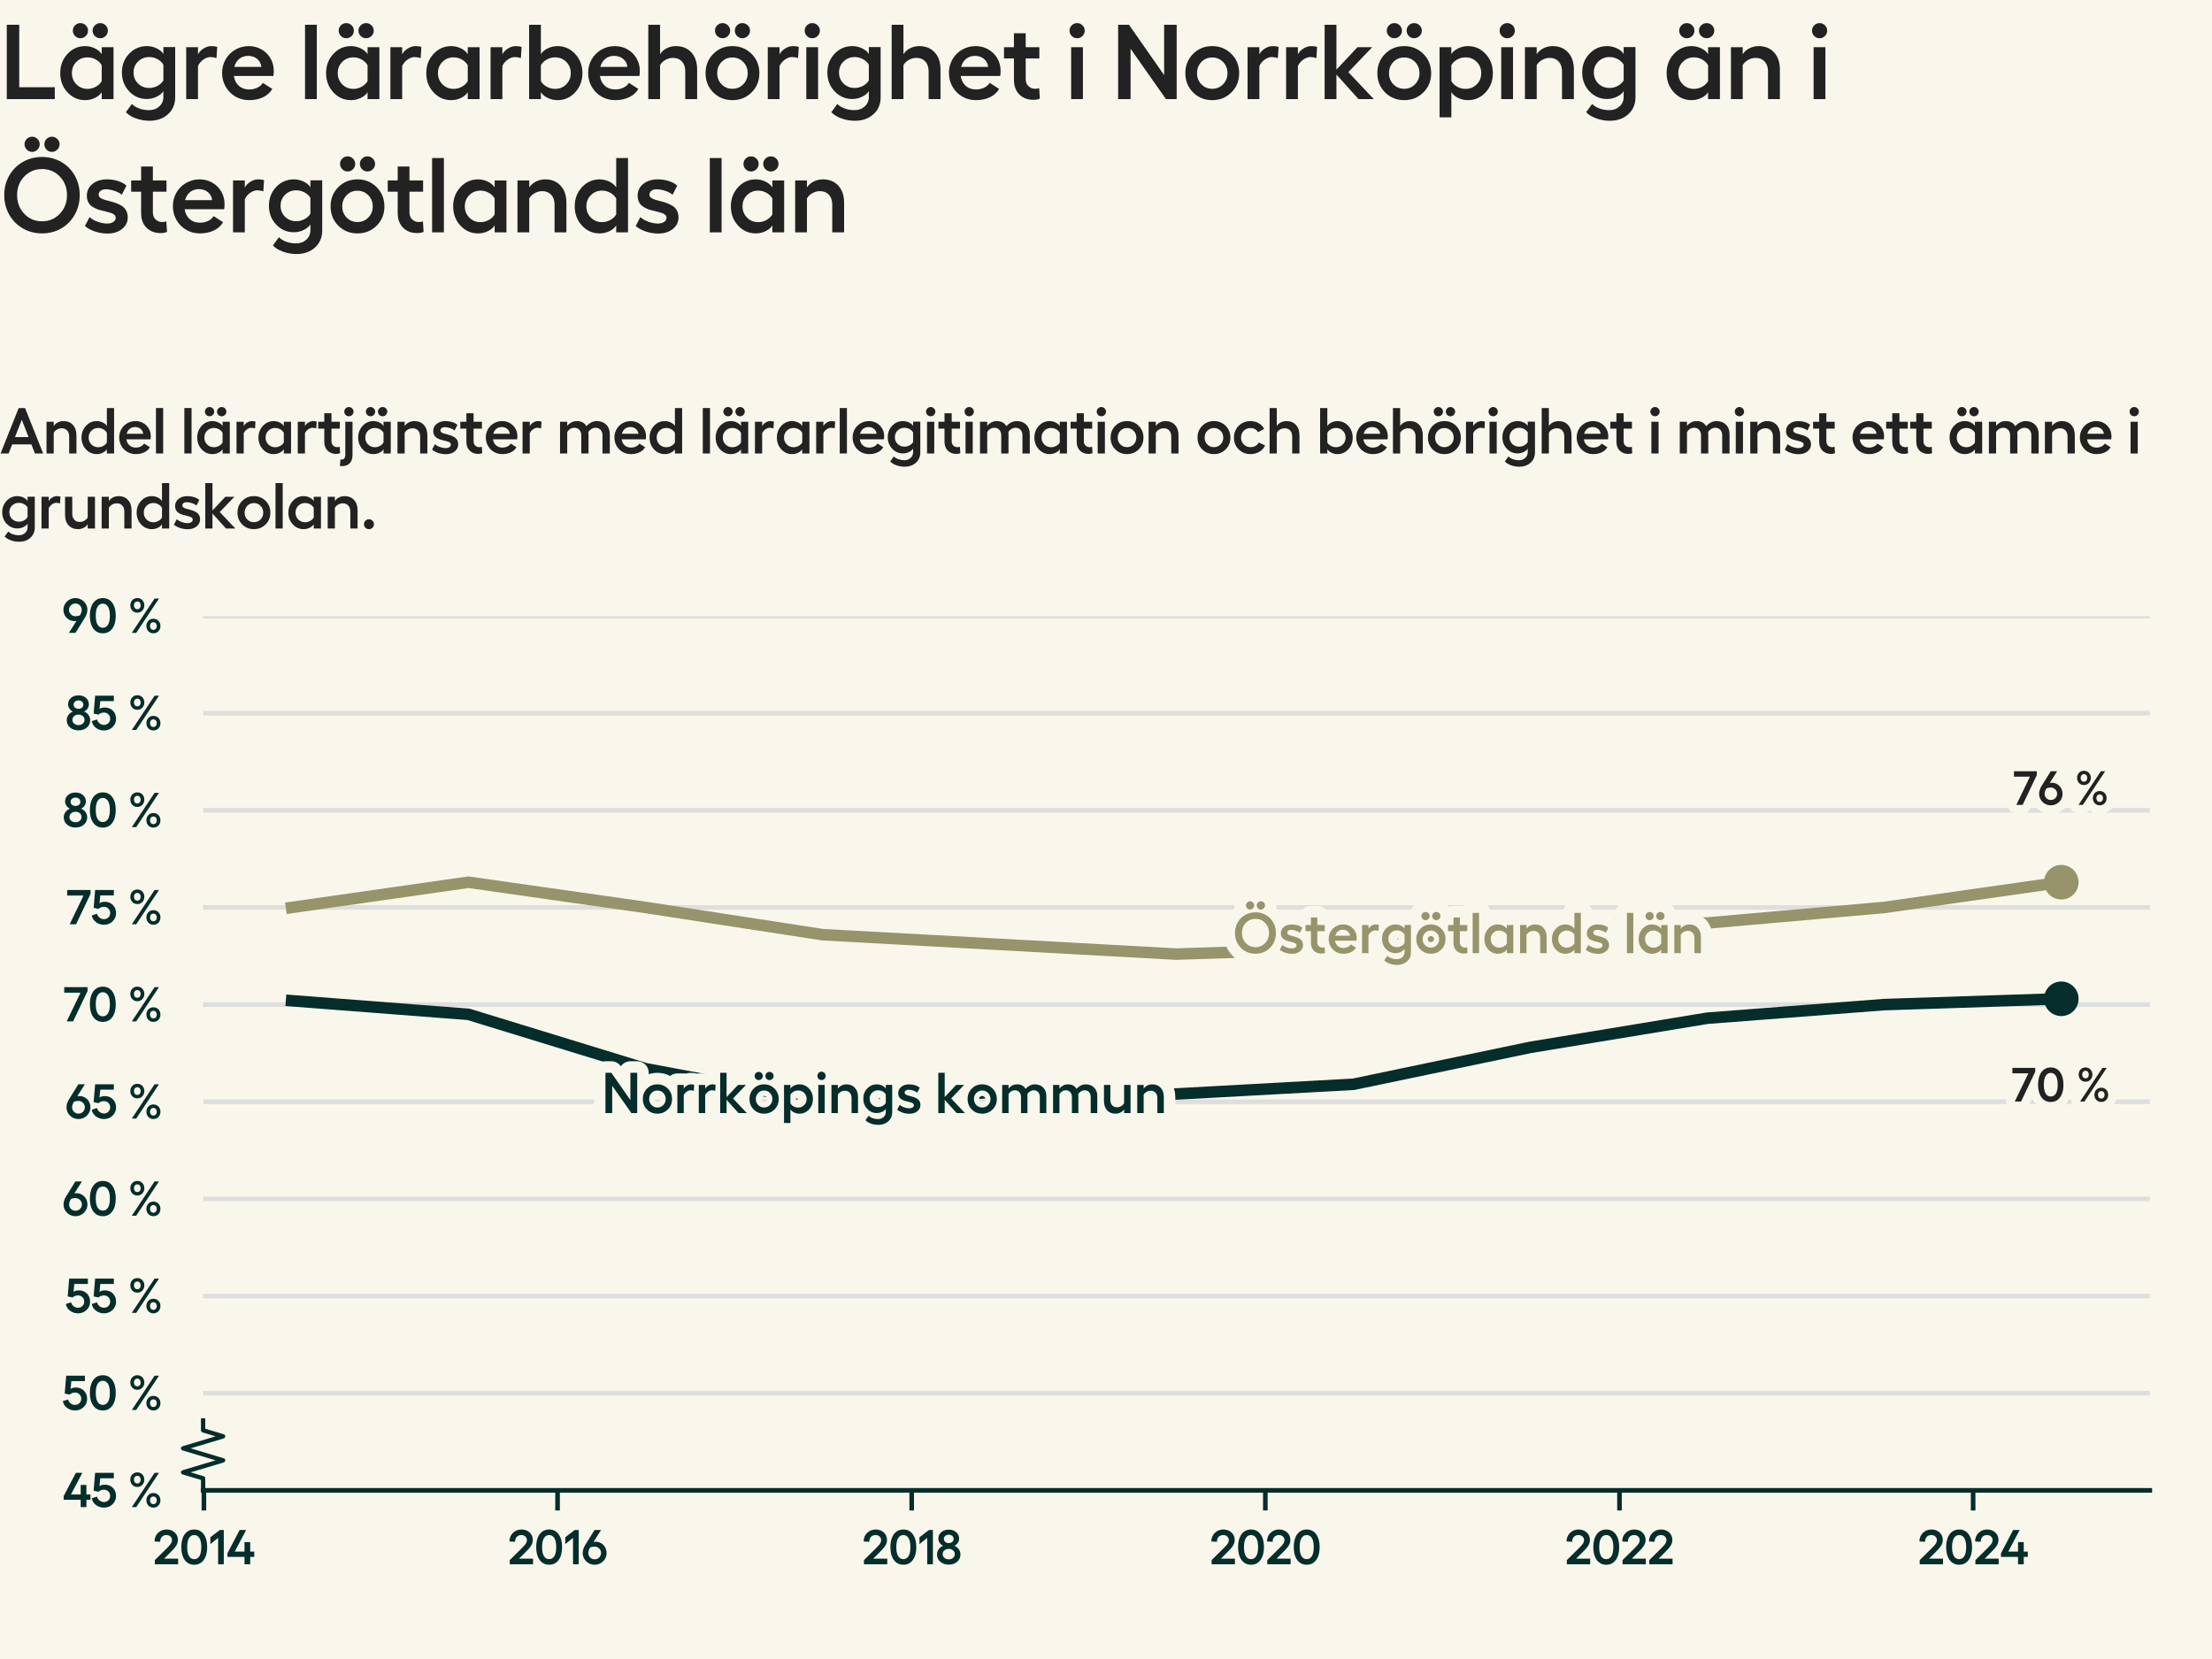 <?xml version="1.0" encoding="utf-8" standalone="no"?>
<!DOCTYPE svg PUBLIC "-//W3C//DTD SVG 1.1//EN"
  "http://www.w3.org/Graphics/SVG/1.1/DTD/svg11.dtd">
<svg xmlns:xlink="http://www.w3.org/1999/xlink" width="384pt" height="288pt" viewBox="0 0 384 288" xmlns="http://www.w3.org/2000/svg" version="1.1">
 <defs>
  <style type="text/css">*{stroke-linejoin: round; stroke-linecap: butt}</style>
 </defs>
 <g id="figure_1">
  <g id="patch_1">
   <path d="M 0 288 
L 384 288 
L 384 0 
L 0 0 
z
" style="fill: #f9f7eb"/>
  </g>
  <g id="axes_1">
   <g id="patch_2">
    <path d="M 35.26 258.72 
L 373.2 258.72 
L 373.2 106.944 
L 35.26 106.944 
z
" style="fill: #f9f7eb"/>
   </g>
   <g id="matplotlib.axis_1">
    <g id="xtick_1">
     <g id="line2d_1">
      <defs>
       <path id="m7d09855be4" d="M 0 0 
L 0 3.5 
" style="stroke: #042d2b; stroke-width: 0.8"/>
      </defs>
      <g>
       <use xlink:href="#m7d09855be4" x="35.399" y="258.72" style="fill: #042d2b; stroke: #042d2b; stroke-width: 0.8"/>
      </g>
     </g>
     <g id="text_1">
      <!-- 2014 -->
      <g style="fill: #042d2b" transform="translate(26.505 271.552) scale(0.083 -0.083)">
       <defs>
        <path id="Hellix-SemiBold-32" d="M 281 0 
L 281 544 
L 1844 2088 
Q 2100 2341 2231 2494 
Q 2363 2647 2445 2815 
Q 2528 2984 2528 3156 
Q 2528 3444 2323 3630 
Q 2119 3816 1806 3816 
Q 1425 3816 1203 3583 
Q 981 3350 978 2938 
L 244 2975 
Q 244 3656 697 4100 
Q 1150 4544 1813 4544 
Q 2453 4544 2875 4158 
Q 3297 3772 3297 3175 
Q 3297 2781 3064 2412 
Q 2831 2044 2375 1613 
L 1491 728 
L 3328 728 
L 3328 0 
L 281 0 
z
" transform="scale(0.016)"/>
        <path id="Hellix-SemiBold-30" d="M 1931 -63 
Q 1406 -63 1023 221 
Q 641 506 442 1025 
Q 244 1544 244 2241 
Q 244 2938 442 3456 
Q 641 3975 1023 4259 
Q 1406 4544 1931 4544 
Q 2725 4544 3176 3920 
Q 3628 3297 3628 2240 
Q 3628 1184 3176 560 
Q 2725 -63 1931 -63 
z
M 1931 666 
Q 2375 666 2617 1066 
Q 2859 1466 2859 2241 
Q 2859 3016 2617 3416 
Q 2375 3816 1931 3816 
Q 1494 3816 1253 3416 
Q 1013 3016 1013 2241 
Q 1013 1466 1253 1066 
Q 1494 666 1931 666 
z
" transform="scale(0.016)"/>
        <path id="Hellix-SemiBold-31" d="M 2016 4481 
L 2016 0 
L 1275 0 
L 1275 3450 
L 263 2631 
L 263 3531 
L 1503 4481 
L 2016 4481 
z
" transform="scale(0.016)"/>
        <path id="Hellix-SemiBold-34" d="M 3634 1656 
L 3634 959 
L 3103 959 
L 3103 0 
L 2356 0 
L 2356 959 
L 128 959 
L 128 1441 
L 1722 4481 
L 2572 4481 
L 1081 1656 
L 2356 1656 
L 2356 2900 
L 3103 2900 
L 3103 1656 
L 3634 1656 
z
" transform="scale(0.016)"/>
       </defs>
       <use xlink:href="#Hellix-SemiBold-32"/>
       <use xlink:href="#Hellix-SemiBold-30" transform="translate(55.957 0)"/>
       <use xlink:href="#Hellix-SemiBold-31" transform="translate(116.455 0)"/>
       <use xlink:href="#Hellix-SemiBold-34" transform="translate(154.346 0)"/>
      </g>
     </g>
    </g>
    <g id="xtick_2">
     <g id="line2d_2">
      <g>
       <use xlink:href="#m7d09855be4" x="96.792" y="258.72" style="fill: #042d2b; stroke: #042d2b; stroke-width: 0.8"/>
      </g>
     </g>
     <g id="text_2">
      <!-- 2016 -->
      <g style="fill: #042d2b" transform="translate(88.116 271.552) scale(0.083 -0.083)">
       <defs>
        <path id="Hellix-SemiBold-36" d="M 1856 2944 
Q 2244 2944 2573 2755 
Q 2903 2566 3100 2225 
Q 3297 1884 3297 1466 
Q 3297 1053 3086 701 
Q 2875 350 2515 143 
Q 2156 -63 1734 -63 
Q 1313 -63 953 143 
Q 594 350 383 701 
Q 172 1053 172 1466 
Q 172 1991 531 2566 
L 1722 4481 
L 2578 4481 
L 1588 2919 
Q 1769 2944 1856 2944 
z
M 1734 647 
Q 2088 647 2330 890 
Q 2572 1134 2572 1472 
Q 2572 1816 2322 2062 
Q 2072 2309 1728 2309 
Q 1425 2309 1141 2194 
Q 903 1788 903 1472 
Q 903 1134 1145 890 
Q 1388 647 1734 647 
z
" transform="scale(0.016)"/>
       </defs>
       <use xlink:href="#Hellix-SemiBold-32"/>
       <use xlink:href="#Hellix-SemiBold-30" transform="translate(55.957 0)"/>
       <use xlink:href="#Hellix-SemiBold-31" transform="translate(116.455 0)"/>
       <use xlink:href="#Hellix-SemiBold-36" transform="translate(154.346 0)"/>
      </g>
     </g>
    </g>
    <g id="xtick_3">
     <g id="line2d_3">
      <g>
       <use xlink:href="#m7d09855be4" x="158.269" y="258.72" style="fill: #042d2b; stroke: #042d2b; stroke-width: 0.8"/>
      </g>
     </g>
     <g id="text_3">
      <!-- 2018 -->
      <g style="fill: #042d2b" transform="translate(149.606 271.552) scale(0.083 -0.083)">
       <defs>
        <path id="Hellix-SemiBold-38" d="M 1722 -50 
Q 1050 -50 617 325 
Q 184 700 184 1281 
Q 184 1653 406 1964 
Q 628 2275 991 2413 
Q 709 2538 534 2797 
Q 359 3056 359 3347 
Q 359 3866 740 4195 
Q 1122 4525 1722 4525 
Q 2313 4525 2695 4194 
Q 3078 3863 3078 3347 
Q 3078 3053 2901 2792 
Q 2725 2531 2444 2413 
Q 2806 2278 3028 1970 
Q 3250 1663 3250 1281 
Q 3250 700 2820 325 
Q 2391 -50 1722 -50 
z
M 1262 2920 
Q 1444 2766 1722 2766 
Q 2000 2766 2178 2920 
Q 2356 3075 2356 3309 
Q 2356 3550 2178 3704 
Q 2000 3859 1722 3859 
Q 1444 3859 1262 3704 
Q 1081 3550 1081 3309 
Q 1081 3075 1262 2920 
z
M 1722 641 
Q 2063 641 2286 836 
Q 2509 1031 2509 1325 
Q 2509 1622 2286 1815 
Q 2063 2009 1722 2009 
Q 1378 2009 1153 1815 
Q 928 1622 928 1325 
Q 928 1031 1153 836 
Q 1378 641 1722 641 
z
" transform="scale(0.016)"/>
       </defs>
       <use xlink:href="#Hellix-SemiBold-32"/>
       <use xlink:href="#Hellix-SemiBold-30" transform="translate(55.957 0)"/>
       <use xlink:href="#Hellix-SemiBold-31" transform="translate(116.455 0)"/>
       <use xlink:href="#Hellix-SemiBold-38" transform="translate(154.346 0)"/>
      </g>
     </g>
    </g>
    <g id="xtick_4">
     <g id="line2d_4">
      <g>
       <use xlink:href="#m7d09855be4" x="219.662" y="258.72" style="fill: #042d2b; stroke: #042d2b; stroke-width: 0.8"/>
      </g>
     </g>
     <g id="text_4">
      <!-- 2020 -->
      <g style="fill: #042d2b" transform="translate(209.962 271.552) scale(0.083 -0.083)">
       <use xlink:href="#Hellix-SemiBold-32"/>
       <use xlink:href="#Hellix-SemiBold-30" transform="translate(55.957 0)"/>
       <use xlink:href="#Hellix-SemiBold-32" transform="translate(116.455 0)"/>
       <use xlink:href="#Hellix-SemiBold-30" transform="translate(172.412 0)"/>
      </g>
     </g>
    </g>
    <g id="xtick_5">
     <g id="line2d_5">
      <g>
       <use xlink:href="#m7d09855be4" x="281.14" y="258.72" style="fill: #042d2b; stroke: #042d2b; stroke-width: 0.8"/>
      </g>
     </g>
     <g id="text_5">
      <!-- 2022 -->
      <g style="fill: #042d2b" transform="translate(271.629 271.552) scale(0.083 -0.083)">
       <use xlink:href="#Hellix-SemiBold-32"/>
       <use xlink:href="#Hellix-SemiBold-30" transform="translate(55.957 0)"/>
       <use xlink:href="#Hellix-SemiBold-32" transform="translate(116.455 0)"/>
       <use xlink:href="#Hellix-SemiBold-32" transform="translate(172.412 0)"/>
      </g>
     </g>
    </g>
    <g id="xtick_6">
     <g id="line2d_6">
      <g>
       <use xlink:href="#m7d09855be4" x="342.533" y="258.72" style="fill: #042d2b; stroke: #042d2b; stroke-width: 0.8"/>
      </g>
     </g>
     <g id="text_6">
      <!-- 2024 -->
      <g style="fill: #042d2b" transform="translate(332.887 271.552) scale(0.083 -0.083)">
       <use xlink:href="#Hellix-SemiBold-32"/>
       <use xlink:href="#Hellix-SemiBold-30" transform="translate(55.957 0)"/>
       <use xlink:href="#Hellix-SemiBold-32" transform="translate(116.455 0)"/>
       <use xlink:href="#Hellix-SemiBold-34" transform="translate(172.412 0)"/>
      </g>
     </g>
    </g>
   </g>
   <g id="matplotlib.axis_2">
    <g id="ytick_1">
     <g id="line2d_7">
      <path d="M 35.26 258.72 
L 373.2 258.72 
" clip-path="url(#pfe21c9835d)" style="fill: none; stroke: #dedede; stroke-width: 0.8; stroke-linecap: square"/>
     </g>
     <g id="text_7">
      <!-- 45 % -->
      <g style="fill: #042d2b" transform="translate(10.88 261.636) scale(0.083 -0.083)">
       <defs>
        <path id="Hellix-SemiBold-35" d="M 1703 -63 
Q 1103 -63 648 282 
Q 194 628 103 1159 
L 788 1375 
Q 875 1059 1128 862 
Q 1381 666 1703 666 
Q 2041 666 2275 897 
Q 2509 1128 2509 1459 
Q 2509 1813 2278 2045 
Q 2047 2278 1703 2278 
Q 1488 2278 1298 2208 
Q 1109 2138 997 2009 
L 347 2144 
L 544 4481 
L 2988 4481 
L 2988 3775 
L 1216 3775 
L 1113 2747 
Q 1372 2938 1813 2938 
Q 2444 2938 2861 2523 
Q 3278 2109 3278 1447 
Q 3278 816 2820 376 
Q 2363 -63 1703 -63 
z
" transform="scale(0.016)"/>
        <path id="Hellix-SemiBold-a0" transform="scale(0.016)"/>
        <path id="Hellix-SemiBold-25" d="M 2209 3597 
Q 2209 3184 1948 2911 
Q 1688 2638 1294 2638 
Q 897 2638 637 2911 
Q 378 3184 378 3597 
Q 378 4006 637 4275 
Q 897 4544 1294 4544 
Q 1688 4544 1948 4273 
Q 2209 4003 2209 3597 
z
M 3547 4481 
L 4122 4481 
L 1147 0 
L 569 0 
L 3547 4481 
z
M 1728 3597 
Q 1728 3816 1609 3956 
Q 1491 4097 1294 4097 
Q 1091 4097 970 3956 
Q 850 3816 850 3597 
Q 850 3372 970 3231 
Q 1091 3091 1294 3091 
Q 1494 3091 1611 3231 
Q 1728 3372 1728 3597 
z
M 4313 897 
Q 4313 481 4052 209 
Q 3791 -63 3391 -63 
Q 2997 -63 2737 209 
Q 2478 481 2478 897 
Q 2478 1306 2737 1575 
Q 2997 1844 3391 1844 
Q 3788 1844 4050 1575 
Q 4313 1306 4313 897 
z
M 3834 897 
Q 3834 1116 3712 1252 
Q 3591 1388 3391 1388 
Q 3191 1388 3070 1252 
Q 2950 1116 2950 897 
Q 2950 675 3070 533 
Q 3191 391 3391 391 
Q 3591 391 3712 533 
Q 3834 675 3834 897 
z
" transform="scale(0.016)"/>
       </defs>
       <use xlink:href="#Hellix-SemiBold-34"/>
       <use xlink:href="#Hellix-SemiBold-35" transform="translate(59.18 0)"/>
       <use xlink:href="#Hellix-SemiBold-a0" transform="translate(113.477 0)"/>
       <use xlink:href="#Hellix-SemiBold-25" transform="translate(135.449 0)"/>
      </g>
     </g>
    </g>
    <g id="ytick_2">
     <g id="line2d_8">
      <path d="M 35.26 241.856 
L 373.2 241.856 
" clip-path="url(#pfe21c9835d)" style="fill: none; stroke: #dedede; stroke-width: 0.8; stroke-linecap: square"/>
     </g>
     <g id="text_8">
      <!-- 50 % -->
      <g style="fill: #042d2b" transform="translate(10.771 244.772) scale(0.083 -0.083)">
       <use xlink:href="#Hellix-SemiBold-35"/>
       <use xlink:href="#Hellix-SemiBold-30" transform="translate(54.297 0)"/>
       <use xlink:href="#Hellix-SemiBold-a0" transform="translate(114.795 0)"/>
       <use xlink:href="#Hellix-SemiBold-25" transform="translate(136.768 0)"/>
      </g>
     </g>
    </g>
    <g id="ytick_3">
     <g id="line2d_9">
      <path d="M 35.26 224.992 
L 373.2 224.992 
" clip-path="url(#pfe21c9835d)" style="fill: none; stroke: #dedede; stroke-width: 0.8; stroke-linecap: square"/>
     </g>
     <g id="text_9">
      <!-- 55 % -->
      <g style="fill: #042d2b" transform="translate(11.288 227.908) scale(0.083 -0.083)">
       <use xlink:href="#Hellix-SemiBold-35"/>
       <use xlink:href="#Hellix-SemiBold-35" transform="translate(54.297 0)"/>
       <use xlink:href="#Hellix-SemiBold-a0" transform="translate(108.594 0)"/>
       <use xlink:href="#Hellix-SemiBold-25" transform="translate(130.566 0)"/>
      </g>
     </g>
    </g>
    <g id="ytick_4">
     <g id="line2d_10">
      <path d="M 35.26 208.128 
L 373.2 208.128 
" clip-path="url(#pfe21c9835d)" style="fill: none; stroke: #dedede; stroke-width: 0.8; stroke-linecap: square"/>
     </g>
     <g id="text_10">
      <!-- 60 % -->
      <g style="fill: #042d2b" transform="translate(10.8 211.044) scale(0.083 -0.083)">
       <use xlink:href="#Hellix-SemiBold-36"/>
       <use xlink:href="#Hellix-SemiBold-30" transform="translate(53.955 0)"/>
       <use xlink:href="#Hellix-SemiBold-a0" transform="translate(114.453 0)"/>
       <use xlink:href="#Hellix-SemiBold-25" transform="translate(136.426 0)"/>
      </g>
     </g>
    </g>
    <g id="ytick_5">
     <g id="line2d_11">
      <path d="M 35.26 191.264 
L 373.2 191.264 
" clip-path="url(#pfe21c9835d)" style="fill: none; stroke: #dedede; stroke-width: 0.8; stroke-linecap: square"/>
     </g>
     <g id="text_11">
      <!-- 65 % -->
      <g style="fill: #042d2b" transform="translate(11.316 194.18) scale(0.083 -0.083)">
       <use xlink:href="#Hellix-SemiBold-36"/>
       <use xlink:href="#Hellix-SemiBold-35" transform="translate(53.955 0)"/>
       <use xlink:href="#Hellix-SemiBold-a0" transform="translate(108.252 0)"/>
       <use xlink:href="#Hellix-SemiBold-25" transform="translate(130.225 0)"/>
      </g>
     </g>
    </g>
    <g id="ytick_6">
     <g id="line2d_12">
      <path d="M 35.26 174.4 
L 373.2 174.4 
" clip-path="url(#pfe21c9835d)" style="fill: none; stroke: #dedede; stroke-width: 0.8; stroke-linecap: square"/>
     </g>
     <g id="text_12">
      <!-- 70 % -->
      <g style="fill: #042d2b" transform="translate(11.023 177.316) scale(0.083 -0.083)">
       <defs>
        <path id="Hellix-SemiBold-37" d="M 97 4481 
L 3144 4481 
L 3144 3969 
L 1253 0 
L 416 0 
L 2228 3756 
L 97 3756 
L 97 4481 
z
" transform="scale(0.016)"/>
       </defs>
       <use xlink:href="#Hellix-SemiBold-37"/>
       <use xlink:href="#Hellix-SemiBold-30" transform="translate(51.27 0)"/>
       <use xlink:href="#Hellix-SemiBold-a0" transform="translate(111.768 0)"/>
       <use xlink:href="#Hellix-SemiBold-25" transform="translate(133.74 0)"/>
      </g>
     </g>
    </g>
    <g id="ytick_7">
     <g id="line2d_13">
      <path d="M 35.26 157.536 
L 373.2 157.536 
" clip-path="url(#pfe21c9835d)" style="fill: none; stroke: #dedede; stroke-width: 0.8; stroke-linecap: square"/>
     </g>
     <g id="text_13">
      <!-- 75 % -->
      <g style="fill: #042d2b" transform="translate(11.54 160.452) scale(0.083 -0.083)">
       <use xlink:href="#Hellix-SemiBold-37"/>
       <use xlink:href="#Hellix-SemiBold-35" transform="translate(51.27 0)"/>
       <use xlink:href="#Hellix-SemiBold-a0" transform="translate(105.566 0)"/>
       <use xlink:href="#Hellix-SemiBold-25" transform="translate(127.539 0)"/>
      </g>
     </g>
    </g>
    <g id="ytick_8">
     <g id="line2d_14">
      <path d="M 35.26 140.672 
L 373.2 140.672 
" clip-path="url(#pfe21c9835d)" style="fill: none; stroke: #dedede; stroke-width: 0.8; stroke-linecap: square"/>
     </g>
     <g id="text_14">
      <!-- 80 % -->
      <g style="fill: #042d2b" transform="translate(10.824 143.588) scale(0.083 -0.083)">
       <use xlink:href="#Hellix-SemiBold-38"/>
       <use xlink:href="#Hellix-SemiBold-30" transform="translate(53.662 0)"/>
       <use xlink:href="#Hellix-SemiBold-a0" transform="translate(114.16 0)"/>
       <use xlink:href="#Hellix-SemiBold-25" transform="translate(136.133 0)"/>
      </g>
     </g>
    </g>
    <g id="ytick_9">
     <g id="line2d_15">
      <path d="M 35.26 123.808 
L 373.2 123.808 
" clip-path="url(#pfe21c9835d)" style="fill: none; stroke: #dedede; stroke-width: 0.8; stroke-linecap: square"/>
     </g>
     <g id="text_15">
      <!-- 85 % -->
      <g style="fill: #042d2b" transform="translate(11.341 126.724) scale(0.083 -0.083)">
       <use xlink:href="#Hellix-SemiBold-38"/>
       <use xlink:href="#Hellix-SemiBold-35" transform="translate(53.662 0)"/>
       <use xlink:href="#Hellix-SemiBold-a0" transform="translate(107.959 0)"/>
       <use xlink:href="#Hellix-SemiBold-25" transform="translate(129.932 0)"/>
      </g>
     </g>
    </g>
    <g id="ytick_10">
     <g id="line2d_16">
      <path d="M 35.26 106.944 
L 373.2 106.944 
" clip-path="url(#pfe21c9835d)" style="fill: none; stroke: #dedede; stroke-width: 0.8; stroke-linecap: square"/>
     </g>
     <g id="text_16">
      <!-- 90 % -->
      <g style="fill: #042d2b" transform="translate(10.8 109.86) scale(0.083 -0.083)">
       <defs>
        <path id="Hellix-SemiBold-39" d="M 940 4337 
Q 1300 4544 1722 4544 
Q 2144 4544 2505 4337 
Q 2866 4131 3078 3779 
Q 3291 3428 3291 3016 
Q 3291 2500 2925 1913 
L 1734 0 
L 878 0 
L 1869 1563 
Q 1688 1538 1600 1538 
Q 1213 1538 883 1727 
Q 553 1916 356 2256 
Q 159 2597 159 3016 
Q 159 3428 370 3779 
Q 581 4131 940 4337 
z
M 2316 2284 
Q 2553 2691 2553 3009 
Q 2553 3347 2311 3590 
Q 2069 3834 1722 3834 
Q 1372 3834 1128 3590 
Q 884 3347 884 3009 
Q 884 2666 1134 2417 
Q 1384 2169 1728 2169 
Q 2031 2169 2316 2284 
z
" transform="scale(0.016)"/>
       </defs>
       <use xlink:href="#Hellix-SemiBold-39"/>
       <use xlink:href="#Hellix-SemiBold-30" transform="translate(53.955 0)"/>
       <use xlink:href="#Hellix-SemiBold-a0" transform="translate(114.453 0)"/>
       <use xlink:href="#Hellix-SemiBold-25" transform="translate(136.426 0)"/>
      </g>
     </g>
    </g>
   </g>
   <g id="line2d_17">
    <defs>
     <path id="m993a40f8ad" d="M 0 0 
L 0 -2.083 
L -3.472 -3.125 
L 3.472 -5.208 
L -3.472 -7.292 
L 3.472 -9.375 
L 0 -10.417 
L 0 -12.5 
" style="stroke: #042d2b; stroke-width: 0.75"/>
    </defs>
    <g>
     <use xlink:href="#m993a40f8ad" x="35.26" y="258.72" style="fill-opacity: 0; stroke: #042d2b; stroke-width: 0.75"/>
    </g>
   </g>
   <g id="patch_3">
    <path d="M 35.26 258.72 
L 373.2 258.72 
" style="fill: none; stroke: #042d2b; stroke-width: 0.8; stroke-linejoin: miter; stroke-linecap: square"/>
   </g>
   <g id="line2d_18">
    <path clip-path="url(#pfe21c9835d)" style="fill: none; stroke: #444444; stroke-linecap: square"/>
   </g>
   <g id="line2d_19">
    <path d="M 50.621 157.536 
L 81.317 153.151 
L 112.098 157.536 
L 142.795 162.258 
L 173.491 163.944 
L 204.188 165.631 
L 234.969 164.619 
L 265.665 160.572 
L 296.362 160.234 
L 327.058 157.536 
L 357.839 153.151 
" clip-path="url(#pfe21c9835d)" style="fill: none; stroke: #97936b; stroke-width: 2; stroke-linecap: square"/>
   </g>
   <g id="line2d_20">
    <path d="M 357.839 153.151 
" clip-path="url(#pfe21c9835d)" style="fill: none; stroke: #97936b; stroke-width: 2; stroke-linecap: square"/>
    <defs>
     <path id="mc625cf383f" d="M 0 2.5 
C 0.663 2.5 1.299 2.237 1.768 1.768 
C 2.237 1.299 2.5 0.663 2.5 0 
C 2.5 -0.663 2.237 -1.299 1.768 -1.768 
C 1.299 -2.237 0.663 -2.5 0 -2.5 
C -0.663 -2.5 -1.299 -2.237 -1.768 -1.768 
C -2.237 -1.299 -2.5 -0.663 -2.5 0 
C -2.5 0.663 -2.237 1.299 -1.768 1.768 
C -1.299 2.237 -0.663 2.5 0 2.5 
z
" style="stroke: #97936b"/>
    </defs>
    <g clip-path="url(#pfe21c9835d)">
     <use xlink:href="#mc625cf383f" x="357.839" y="153.151" style="fill: #97936b; stroke: #97936b"/>
    </g>
   </g>
   <g id="line2d_21">
    <path d="M 50.621 173.725 
L 81.317 176.086 
L 112.098 185.53 
L 142.795 191.264 
L 173.491 189.578 
L 204.188 189.915 
L 234.969 188.228 
L 265.665 181.82 
L 296.362 176.761 
L 327.058 174.4 
L 357.839 173.388 
" clip-path="url(#pfe21c9835d)" style="fill: none; stroke: #042d2b; stroke-width: 2; stroke-linecap: square"/>
   </g>
   <g id="line2d_22">
    <path d="M 357.839 173.388 
" clip-path="url(#pfe21c9835d)" style="fill: none; stroke: #042d2b; stroke-width: 2; stroke-linecap: square"/>
    <defs>
     <path id="mf5ddaa252b" d="M 0 2.5 
C 0.663 2.5 1.299 2.237 1.768 1.768 
C 2.237 1.299 2.5 0.663 2.5 0 
C 2.5 -0.663 2.237 -1.299 1.768 -1.768 
C 1.299 -2.237 0.663 -2.5 0 -2.5 
C -0.663 -2.5 -1.299 -2.237 -1.768 -1.768 
C -2.237 -1.299 -2.5 -0.663 -2.5 0 
C -2.5 0.663 -2.237 1.299 -1.768 1.768 
C -1.299 2.237 -0.663 2.5 0 2.5 
z
" style="stroke: #042d2b"/>
    </defs>
    <g clip-path="url(#pfe21c9835d)">
     <use xlink:href="#mf5ddaa252b" x="357.839" y="173.388" style="fill: #042d2b; stroke: #042d2b"/>
    </g>
   </g>
   <g id="text_17">
    <path d="M 105.105 186.231 
L 106.127 186.231 
L 109.437 190.971 
L 109.437 186.231 
L 110.619 186.231 
L 110.619 193.232 
L 109.609 193.232 
L 106.277 188.492 
L 106.277 193.232 
L 105.105 193.232 
L 105.105 186.231 
z
M 112.322 188.975 
Q 113.05 188.242 114.124 188.242 
Q 115.199 188.242 115.932 188.975 
Q 116.664 189.707 116.664 190.792 
Q 116.664 191.875 115.932 192.603 
Q 115.199 193.331 114.124 193.331 
Q 113.05 193.331 112.322 192.603 
Q 111.596 191.875 111.596 190.792 
Q 111.596 189.707 112.322 188.975 
z
M 115.149 189.737 
Q 114.735 189.312 114.124 189.312 
Q 113.514 189.312 113.103 189.737 
Q 112.694 190.16 112.694 190.79 
Q 112.694 191.415 113.107 191.839 
Q 113.519 192.26 114.125 192.26 
Q 114.735 192.26 115.149 191.835 
Q 115.564 191.41 115.564 190.79 
Q 115.564 190.16 115.149 189.737 
z
M 119.951 188.242 
Q 120.286 188.242 120.511 188.32 
L 120.443 189.37 
Q 120.16 189.273 119.861 189.273 
Q 119.56 189.273 119.222 189.5 
Q 118.885 189.726 118.701 190.112 
L 118.701 193.232 
L 117.591 193.232 
L 117.591 188.345 
L 118.701 188.345 
L 118.701 189.014 
Q 118.88 188.671 119.241 188.457 
Q 119.604 188.242 119.951 188.242 
z
M 123.666 188.242 
Q 124.002 188.242 124.227 188.32 
L 124.159 189.37 
Q 123.876 189.273 123.577 189.273 
Q 123.276 189.273 122.938 189.5 
Q 122.601 189.726 122.416 190.112 
L 122.416 193.232 
L 121.307 193.232 
L 121.307 188.345 
L 122.416 188.345 
L 122.416 189.014 
Q 122.596 188.671 122.957 188.457 
Q 123.319 188.242 123.666 188.242 
z
M 129.652 193.232 
L 128.212 193.232 
L 126.132 190.923 
L 126.132 193.232 
L 125.023 193.232 
L 125.023 186.231 
L 126.132 186.231 
L 126.132 190.454 
L 128.113 188.345 
L 129.501 188.345 
L 127.254 190.693 
L 129.652 193.232 
z
M 131.718 186.075 
Q 132.005 186.075 132.218 186.287 
Q 132.43 186.5 132.43 186.782 
Q 132.43 187.079 132.218 187.29 
Q 132.005 187.5 131.718 187.5 
Q 131.424 187.5 131.211 187.29 
Q 131 187.079 131 186.782 
Q 131 186.493 131.211 186.284 
Q 131.424 186.075 131.718 186.075 
z
M 133.077 186.284 
Q 133.285 186.075 133.577 186.075 
Q 133.871 186.075 134.085 186.284 
Q 134.3 186.493 134.3 186.782 
Q 134.3 187.079 134.085 187.29 
Q 133.871 187.5 133.577 187.5 
Q 133.285 187.5 133.077 187.29 
Q 132.869 187.079 132.869 186.782 
Q 132.869 186.493 133.077 186.284 
z
M 130.838 188.975 
Q 131.566 188.242 132.639 188.242 
Q 133.714 188.242 134.447 188.975 
Q 135.18 189.707 135.18 190.792 
Q 135.18 191.875 134.447 192.603 
Q 133.714 193.331 132.639 193.331 
Q 131.566 193.331 130.838 192.603 
Q 130.111 191.875 130.111 190.792 
Q 130.111 189.707 130.838 188.975 
z
M 133.664 189.737 
Q 133.25 189.312 132.639 189.312 
Q 132.03 189.312 131.619 189.737 
Q 131.21 190.16 131.21 190.79 
Q 131.21 191.415 131.622 191.839 
Q 132.035 192.26 132.641 192.26 
Q 133.25 192.26 133.664 191.835 
Q 134.08 191.41 134.08 190.79 
Q 134.08 190.16 133.664 189.737 
z
M 138.779 188.242 
Q 139.765 188.242 140.446 188.979 
Q 141.127 189.717 141.127 190.79 
Q 141.127 191.856 140.446 192.593 
Q 139.765 193.331 138.779 193.331 
Q 138.29 193.331 137.851 193.118 
Q 137.411 192.906 137.216 192.573 
L 137.216 194.951 
L 136.107 194.951 
L 136.107 188.345 
L 137.216 188.345 
L 137.216 188.993 
Q 137.411 188.671 137.852 188.457 
Q 138.294 188.242 138.779 188.242 
z
M 138.549 192.27 
Q 139.179 192.27 139.604 191.848 
Q 140.029 191.426 140.029 190.79 
Q 140.029 190.146 139.604 189.725 
Q 139.179 189.301 138.549 189.301 
Q 138.138 189.301 137.766 189.509 
Q 137.396 189.717 137.216 190.034 
L 137.216 191.532 
Q 137.396 191.86 137.765 192.065 
Q 138.133 192.27 138.549 192.27 
z
M 142.112 186.284 
Q 142.323 186.075 142.615 186.075 
Q 142.909 186.075 143.121 186.284 
Q 143.334 186.493 143.334 186.782 
Q 143.334 187.079 143.121 187.29 
Q 142.909 187.5 142.615 187.5 
Q 142.323 187.5 142.112 187.29 
Q 141.902 187.079 141.902 186.782 
Q 141.902 186.493 142.112 186.284 
z
M 142.054 188.345 
L 143.163 188.345 
L 143.163 193.232 
L 142.054 193.232 
L 142.054 188.345 
z
M 146.947 188.242 
Q 147.864 188.242 148.406 188.839 
Q 148.949 189.434 148.949 190.445 
L 148.949 193.232 
L 147.831 193.232 
L 147.831 190.62 
Q 147.831 190.034 147.516 189.693 
Q 147.2 189.351 146.678 189.351 
Q 146.302 189.351 145.967 189.537 
Q 145.633 189.721 145.449 190.034 
L 145.449 193.232 
L 144.339 193.232 
L 144.339 188.345 
L 145.449 188.345 
L 145.449 189.004 
Q 145.672 188.653 146.077 188.448 
Q 146.483 188.242 146.947 188.242 
z
M 153.773 188.329 
L 154.886 188.329 
L 154.886 193.051 
Q 154.886 194.048 154.205 194.66 
Q 153.523 195.273 152.464 195.273 
Q 151.816 195.273 151.195 195.051 
Q 150.575 194.829 150.242 194.464 
L 150.805 193.692 
Q 151.092 193.975 151.519 194.123 
Q 151.947 194.273 152.425 194.273 
Q 152.997 194.273 153.384 193.923 
Q 153.773 193.575 153.773 193.032 
L 153.773 192.481 
Q 153.578 192.798 153.137 193.01 
Q 152.698 193.223 152.216 193.223 
Q 151.23 193.223 150.548 192.498 
Q 149.867 191.773 149.867 190.723 
Q 149.867 189.678 150.548 188.96 
Q 151.23 188.242 152.216 188.242 
Q 152.703 188.242 153.141 188.453 
Q 153.578 188.662 153.773 188.984 
L 153.773 188.329 
z
M 152.445 192.182 
Q 152.855 192.182 153.223 191.985 
Q 153.592 191.787 153.773 191.475 
L 153.773 189.99 
Q 153.592 189.673 153.225 189.473 
Q 152.859 189.273 152.445 189.273 
Q 151.816 189.273 151.391 189.689 
Q 150.966 190.103 150.966 190.723 
Q 150.966 191.353 151.391 191.768 
Q 151.816 192.182 152.445 192.182 
z
M 157.875 193.345 
Q 157.278 193.345 156.693 193.15 
Q 156.107 192.954 155.75 192.632 
L 156.189 191.792 
Q 156.469 192.06 156.944 192.232 
Q 157.421 192.403 157.841 192.403 
Q 158.202 192.403 158.425 192.25 
Q 158.65 192.095 158.65 191.86 
Q 158.65 191.7 158.533 191.587 
Q 158.416 191.475 158.225 191.414 
Q 158.036 191.353 157.791 191.287 
Q 157.547 191.22 157.291 191.165 
Q 157.035 191.109 156.791 191 
Q 156.547 190.889 156.357 190.745 
Q 156.166 190.601 156.049 190.353 
Q 155.932 190.103 155.932 189.781 
Q 155.932 189.101 156.461 188.671 
Q 156.991 188.242 157.83 188.242 
Q 158.363 188.242 158.853 188.393 
Q 159.344 188.545 159.661 188.832 
L 159.222 189.692 
Q 158.949 189.453 158.507 189.314 
Q 158.064 189.175 157.724 189.175 
Q 157.416 189.175 157.23 189.314 
Q 157.044 189.453 157.044 189.692 
Q 157.044 189.859 157.196 189.973 
Q 157.347 190.087 157.588 190.16 
Q 157.83 190.234 158.122 190.306 
Q 158.416 190.376 158.707 190.485 
Q 158.997 190.595 159.239 190.75 
Q 159.482 190.903 159.632 191.179 
Q 159.783 191.454 159.783 191.821 
Q 159.783 192.481 159.246 192.914 
Q 158.71 193.345 157.875 193.345 
z
M 167.519 193.232 
L 166.078 193.232 
L 163.998 190.923 
L 163.998 193.232 
L 162.889 193.232 
L 162.889 186.231 
L 163.998 186.231 
L 163.998 190.454 
L 165.98 188.345 
L 167.367 188.345 
L 165.12 190.693 
L 167.519 193.232 
z
M 168.704 188.975 
Q 169.432 188.242 170.506 188.242 
Q 171.581 188.242 172.313 188.975 
Q 173.046 189.707 173.046 190.792 
Q 173.046 191.875 172.313 192.603 
Q 171.581 193.331 170.506 193.331 
Q 169.432 193.331 168.704 192.603 
Q 167.977 191.875 167.977 190.792 
Q 167.977 189.707 168.704 188.975 
z
M 171.531 189.737 
Q 171.117 189.312 170.506 189.312 
Q 169.896 189.312 169.485 189.737 
Q 169.076 190.16 169.076 190.79 
Q 169.076 191.415 169.488 191.839 
Q 169.901 192.26 170.507 192.26 
Q 171.117 192.26 171.531 191.835 
Q 171.946 191.41 171.946 190.79 
Q 171.946 190.16 171.531 189.737 
z
M 179.642 188.242 
Q 180.535 188.242 181.09 188.792 
Q 181.645 189.34 181.645 190.243 
L 181.645 193.232 
L 180.512 193.232 
L 180.512 190.454 
Q 180.512 189.907 180.223 189.59 
Q 179.935 189.273 179.442 189.273 
Q 179.12 189.273 178.812 189.464 
Q 178.504 189.653 178.334 189.942 
L 178.364 190.112 
L 178.364 193.232 
L 177.245 193.232 
L 177.245 190.454 
Q 177.245 189.912 176.951 189.593 
Q 176.659 189.273 176.19 189.273 
Q 175.829 189.273 175.534 189.46 
Q 175.239 189.648 175.082 189.951 
L 175.082 193.232 
L 173.973 193.232 
L 173.973 188.345 
L 175.082 188.345 
L 175.082 188.984 
Q 175.301 188.681 175.676 188.462 
Q 176.053 188.242 176.571 188.242 
Q 177.592 188.242 178.04 189.032 
Q 178.325 188.696 178.739 188.47 
Q 179.154 188.242 179.642 188.242 
z
M 188.48 188.242 
Q 189.373 188.242 189.928 188.792 
Q 190.483 189.34 190.483 190.243 
L 190.483 193.232 
L 189.35 193.232 
L 189.35 190.454 
Q 189.35 189.907 189.061 189.59 
Q 188.773 189.273 188.28 189.273 
Q 187.958 189.273 187.65 189.464 
Q 187.342 189.653 187.172 189.942 
L 187.202 190.112 
L 187.202 193.232 
L 186.083 193.232 
L 186.083 190.454 
Q 186.083 189.912 185.789 189.593 
Q 185.497 189.273 185.028 189.273 
Q 184.667 189.273 184.372 189.46 
Q 184.077 189.648 183.92 189.951 
L 183.92 193.232 
L 182.811 193.232 
L 182.811 188.345 
L 183.92 188.345 
L 183.92 188.984 
Q 184.139 188.681 184.514 188.462 
Q 184.891 188.242 185.409 188.242 
Q 186.43 188.242 186.878 189.032 
Q 187.162 188.696 187.577 188.47 
Q 187.992 188.242 188.48 188.242 
z
M 195.141 188.345 
L 196.258 188.345 
L 196.258 193.232 
L 195.141 193.232 
L 195.141 192.573 
Q 194.925 192.92 194.518 193.126 
Q 194.11 193.331 193.646 193.331 
Q 192.724 193.331 192.186 192.737 
Q 191.649 192.143 191.649 191.123 
L 191.649 188.345 
L 192.758 188.345 
L 192.758 190.953 
Q 192.758 191.539 193.075 191.881 
Q 193.393 192.221 193.919 192.221 
Q 194.286 192.221 194.621 192.034 
Q 194.955 191.845 195.141 191.532 
L 195.141 188.345 
z
M 200.033 188.242 
Q 200.95 188.242 201.492 188.839 
Q 202.035 189.434 202.035 190.445 
L 202.035 193.232 
L 200.917 193.232 
L 200.917 190.62 
Q 200.917 190.034 200.602 189.693 
Q 200.286 189.351 199.764 189.351 
Q 199.388 189.351 199.053 189.537 
Q 198.719 189.721 198.535 190.034 
L 198.535 193.232 
L 197.425 193.232 
L 197.425 188.345 
L 198.535 188.345 
L 198.535 189.004 
Q 198.758 188.653 199.163 188.448 
Q 199.569 188.242 200.033 188.242 
z
" clip-path="url(#pfe21c9835d)" style="fill: #042d2b; stroke: #f9f7eb; stroke-width: 4"/>
    <path d="M 105.105 186.231 
L 106.127 186.231 
L 109.437 190.971 
L 109.437 186.231 
L 110.619 186.231 
L 110.619 193.232 
L 109.609 193.232 
L 106.277 188.492 
L 106.277 193.232 
L 105.105 193.232 
L 105.105 186.231 
z
M 112.322 188.975 
Q 113.05 188.242 114.124 188.242 
Q 115.199 188.242 115.932 188.975 
Q 116.664 189.707 116.664 190.792 
Q 116.664 191.875 115.932 192.603 
Q 115.199 193.331 114.124 193.331 
Q 113.05 193.331 112.322 192.603 
Q 111.596 191.875 111.596 190.792 
Q 111.596 189.707 112.322 188.975 
z
M 115.149 189.737 
Q 114.735 189.312 114.124 189.312 
Q 113.514 189.312 113.103 189.737 
Q 112.694 190.16 112.694 190.79 
Q 112.694 191.415 113.107 191.839 
Q 113.519 192.26 114.125 192.26 
Q 114.735 192.26 115.149 191.835 
Q 115.564 191.41 115.564 190.79 
Q 115.564 190.16 115.149 189.737 
z
M 119.951 188.242 
Q 120.286 188.242 120.511 188.32 
L 120.443 189.37 
Q 120.16 189.273 119.861 189.273 
Q 119.56 189.273 119.222 189.5 
Q 118.885 189.726 118.701 190.112 
L 118.701 193.232 
L 117.591 193.232 
L 117.591 188.345 
L 118.701 188.345 
L 118.701 189.014 
Q 118.88 188.671 119.241 188.457 
Q 119.604 188.242 119.951 188.242 
z
M 123.666 188.242 
Q 124.002 188.242 124.227 188.32 
L 124.159 189.37 
Q 123.876 189.273 123.577 189.273 
Q 123.276 189.273 122.938 189.5 
Q 122.601 189.726 122.416 190.112 
L 122.416 193.232 
L 121.307 193.232 
L 121.307 188.345 
L 122.416 188.345 
L 122.416 189.014 
Q 122.596 188.671 122.957 188.457 
Q 123.319 188.242 123.666 188.242 
z
M 129.652 193.232 
L 128.212 193.232 
L 126.132 190.923 
L 126.132 193.232 
L 125.023 193.232 
L 125.023 186.231 
L 126.132 186.231 
L 126.132 190.454 
L 128.113 188.345 
L 129.501 188.345 
L 127.254 190.693 
L 129.652 193.232 
z
M 131.718 186.075 
Q 132.005 186.075 132.218 186.287 
Q 132.43 186.5 132.43 186.782 
Q 132.43 187.079 132.218 187.29 
Q 132.005 187.5 131.718 187.5 
Q 131.424 187.5 131.211 187.29 
Q 131 187.079 131 186.782 
Q 131 186.493 131.211 186.284 
Q 131.424 186.075 131.718 186.075 
z
M 133.077 186.284 
Q 133.285 186.075 133.577 186.075 
Q 133.871 186.075 134.085 186.284 
Q 134.3 186.493 134.3 186.782 
Q 134.3 187.079 134.085 187.29 
Q 133.871 187.5 133.577 187.5 
Q 133.285 187.5 133.077 187.29 
Q 132.869 187.079 132.869 186.782 
Q 132.869 186.493 133.077 186.284 
z
M 130.838 188.975 
Q 131.566 188.242 132.639 188.242 
Q 133.714 188.242 134.447 188.975 
Q 135.18 189.707 135.18 190.792 
Q 135.18 191.875 134.447 192.603 
Q 133.714 193.331 132.639 193.331 
Q 131.566 193.331 130.838 192.603 
Q 130.111 191.875 130.111 190.792 
Q 130.111 189.707 130.838 188.975 
z
M 133.664 189.737 
Q 133.25 189.312 132.639 189.312 
Q 132.03 189.312 131.619 189.737 
Q 131.21 190.16 131.21 190.79 
Q 131.21 191.415 131.622 191.839 
Q 132.035 192.26 132.641 192.26 
Q 133.25 192.26 133.664 191.835 
Q 134.08 191.41 134.08 190.79 
Q 134.08 190.16 133.664 189.737 
z
M 138.779 188.242 
Q 139.765 188.242 140.446 188.979 
Q 141.127 189.717 141.127 190.79 
Q 141.127 191.856 140.446 192.593 
Q 139.765 193.331 138.779 193.331 
Q 138.29 193.331 137.851 193.118 
Q 137.411 192.906 137.216 192.573 
L 137.216 194.951 
L 136.107 194.951 
L 136.107 188.345 
L 137.216 188.345 
L 137.216 188.993 
Q 137.411 188.671 137.852 188.457 
Q 138.294 188.242 138.779 188.242 
z
M 138.549 192.27 
Q 139.179 192.27 139.604 191.848 
Q 140.029 191.426 140.029 190.79 
Q 140.029 190.146 139.604 189.725 
Q 139.179 189.301 138.549 189.301 
Q 138.138 189.301 137.766 189.509 
Q 137.396 189.717 137.216 190.034 
L 137.216 191.532 
Q 137.396 191.86 137.765 192.065 
Q 138.133 192.27 138.549 192.27 
z
M 142.112 186.284 
Q 142.323 186.075 142.615 186.075 
Q 142.909 186.075 143.121 186.284 
Q 143.334 186.493 143.334 186.782 
Q 143.334 187.079 143.121 187.29 
Q 142.909 187.5 142.615 187.5 
Q 142.323 187.5 142.112 187.29 
Q 141.902 187.079 141.902 186.782 
Q 141.902 186.493 142.112 186.284 
z
M 142.054 188.345 
L 143.163 188.345 
L 143.163 193.232 
L 142.054 193.232 
L 142.054 188.345 
z
M 146.947 188.242 
Q 147.864 188.242 148.406 188.839 
Q 148.949 189.434 148.949 190.445 
L 148.949 193.232 
L 147.831 193.232 
L 147.831 190.62 
Q 147.831 190.034 147.516 189.693 
Q 147.2 189.351 146.678 189.351 
Q 146.302 189.351 145.967 189.537 
Q 145.633 189.721 145.449 190.034 
L 145.449 193.232 
L 144.339 193.232 
L 144.339 188.345 
L 145.449 188.345 
L 145.449 189.004 
Q 145.672 188.653 146.077 188.448 
Q 146.483 188.242 146.947 188.242 
z
M 153.773 188.329 
L 154.886 188.329 
L 154.886 193.051 
Q 154.886 194.048 154.205 194.66 
Q 153.523 195.273 152.464 195.273 
Q 151.816 195.273 151.195 195.051 
Q 150.575 194.829 150.242 194.464 
L 150.805 193.692 
Q 151.092 193.975 151.519 194.123 
Q 151.947 194.273 152.425 194.273 
Q 152.997 194.273 153.384 193.923 
Q 153.773 193.575 153.773 193.032 
L 153.773 192.481 
Q 153.578 192.798 153.137 193.01 
Q 152.698 193.223 152.216 193.223 
Q 151.23 193.223 150.548 192.498 
Q 149.867 191.773 149.867 190.723 
Q 149.867 189.678 150.548 188.96 
Q 151.23 188.242 152.216 188.242 
Q 152.703 188.242 153.141 188.453 
Q 153.578 188.662 153.773 188.984 
L 153.773 188.329 
z
M 152.445 192.182 
Q 152.855 192.182 153.223 191.985 
Q 153.592 191.787 153.773 191.475 
L 153.773 189.99 
Q 153.592 189.673 153.225 189.473 
Q 152.859 189.273 152.445 189.273 
Q 151.816 189.273 151.391 189.689 
Q 150.966 190.103 150.966 190.723 
Q 150.966 191.353 151.391 191.768 
Q 151.816 192.182 152.445 192.182 
z
M 157.875 193.345 
Q 157.278 193.345 156.693 193.15 
Q 156.107 192.954 155.75 192.632 
L 156.189 191.792 
Q 156.469 192.06 156.944 192.232 
Q 157.421 192.403 157.841 192.403 
Q 158.202 192.403 158.425 192.25 
Q 158.65 192.095 158.65 191.86 
Q 158.65 191.7 158.533 191.587 
Q 158.416 191.475 158.225 191.414 
Q 158.036 191.353 157.791 191.287 
Q 157.547 191.22 157.291 191.165 
Q 157.035 191.109 156.791 191 
Q 156.547 190.889 156.357 190.745 
Q 156.166 190.601 156.049 190.353 
Q 155.932 190.103 155.932 189.781 
Q 155.932 189.101 156.461 188.671 
Q 156.991 188.242 157.83 188.242 
Q 158.363 188.242 158.853 188.393 
Q 159.344 188.545 159.661 188.832 
L 159.222 189.692 
Q 158.949 189.453 158.507 189.314 
Q 158.064 189.175 157.724 189.175 
Q 157.416 189.175 157.23 189.314 
Q 157.044 189.453 157.044 189.692 
Q 157.044 189.859 157.196 189.973 
Q 157.347 190.087 157.588 190.16 
Q 157.83 190.234 158.122 190.306 
Q 158.416 190.376 158.707 190.485 
Q 158.997 190.595 159.239 190.75 
Q 159.482 190.903 159.632 191.179 
Q 159.783 191.454 159.783 191.821 
Q 159.783 192.481 159.246 192.914 
Q 158.71 193.345 157.875 193.345 
z
M 167.519 193.232 
L 166.078 193.232 
L 163.998 190.923 
L 163.998 193.232 
L 162.889 193.232 
L 162.889 186.231 
L 163.998 186.231 
L 163.998 190.454 
L 165.98 188.345 
L 167.367 188.345 
L 165.12 190.693 
L 167.519 193.232 
z
M 168.704 188.975 
Q 169.432 188.242 170.506 188.242 
Q 171.581 188.242 172.313 188.975 
Q 173.046 189.707 173.046 190.792 
Q 173.046 191.875 172.313 192.603 
Q 171.581 193.331 170.506 193.331 
Q 169.432 193.331 168.704 192.603 
Q 167.977 191.875 167.977 190.792 
Q 167.977 189.707 168.704 188.975 
z
M 171.531 189.737 
Q 171.117 189.312 170.506 189.312 
Q 169.896 189.312 169.485 189.737 
Q 169.076 190.16 169.076 190.79 
Q 169.076 191.415 169.488 191.839 
Q 169.901 192.26 170.507 192.26 
Q 171.117 192.26 171.531 191.835 
Q 171.946 191.41 171.946 190.79 
Q 171.946 190.16 171.531 189.737 
z
M 179.642 188.242 
Q 180.535 188.242 181.09 188.792 
Q 181.645 189.34 181.645 190.243 
L 181.645 193.232 
L 180.512 193.232 
L 180.512 190.454 
Q 180.512 189.907 180.223 189.59 
Q 179.935 189.273 179.442 189.273 
Q 179.12 189.273 178.812 189.464 
Q 178.504 189.653 178.334 189.942 
L 178.364 190.112 
L 178.364 193.232 
L 177.245 193.232 
L 177.245 190.454 
Q 177.245 189.912 176.951 189.593 
Q 176.659 189.273 176.19 189.273 
Q 175.829 189.273 175.534 189.46 
Q 175.239 189.648 175.082 189.951 
L 175.082 193.232 
L 173.973 193.232 
L 173.973 188.345 
L 175.082 188.345 
L 175.082 188.984 
Q 175.301 188.681 175.676 188.462 
Q 176.053 188.242 176.571 188.242 
Q 177.592 188.242 178.04 189.032 
Q 178.325 188.696 178.739 188.47 
Q 179.154 188.242 179.642 188.242 
z
M 188.48 188.242 
Q 189.373 188.242 189.928 188.792 
Q 190.483 189.34 190.483 190.243 
L 190.483 193.232 
L 189.35 193.232 
L 189.35 190.454 
Q 189.35 189.907 189.061 189.59 
Q 188.773 189.273 188.28 189.273 
Q 187.958 189.273 187.65 189.464 
Q 187.342 189.653 187.172 189.942 
L 187.202 190.112 
L 187.202 193.232 
L 186.083 193.232 
L 186.083 190.454 
Q 186.083 189.912 185.789 189.593 
Q 185.497 189.273 185.028 189.273 
Q 184.667 189.273 184.372 189.46 
Q 184.077 189.648 183.92 189.951 
L 183.92 193.232 
L 182.811 193.232 
L 182.811 188.345 
L 183.92 188.345 
L 183.92 188.984 
Q 184.139 188.681 184.514 188.462 
Q 184.891 188.242 185.409 188.242 
Q 186.43 188.242 186.878 189.032 
Q 187.162 188.696 187.577 188.47 
Q 187.992 188.242 188.48 188.242 
z
M 195.141 188.345 
L 196.258 188.345 
L 196.258 193.232 
L 195.141 193.232 
L 195.141 192.573 
Q 194.925 192.92 194.518 193.126 
Q 194.11 193.331 193.646 193.331 
Q 192.724 193.331 192.186 192.737 
Q 191.649 192.143 191.649 191.123 
L 191.649 188.345 
L 192.758 188.345 
L 192.758 190.953 
Q 192.758 191.539 193.075 191.881 
Q 193.393 192.221 193.919 192.221 
Q 194.286 192.221 194.621 192.034 
Q 194.955 191.845 195.141 191.532 
L 195.141 188.345 
z
M 200.033 188.242 
Q 200.95 188.242 201.492 188.839 
Q 202.035 189.434 202.035 190.445 
L 202.035 193.232 
L 200.917 193.232 
L 200.917 190.62 
Q 200.917 190.034 200.602 189.693 
Q 200.286 189.351 199.764 189.351 
Q 199.388 189.351 199.053 189.537 
Q 198.719 189.721 198.535 190.034 
L 198.535 193.232 
L 197.425 193.232 
L 197.425 188.345 
L 198.535 188.345 
L 198.535 189.004 
Q 198.758 188.653 199.163 188.448 
Q 199.569 188.242 200.033 188.242 
z
" clip-path="url(#pfe21c9835d)" style="fill: #042d2b"/>
   </g>
   <g id="text_18">
    <path d="M 217.023 156.463 
Q 217.311 156.463 217.52 156.676 
Q 217.731 156.888 217.731 157.171 
Q 217.731 157.469 217.52 157.682 
Q 217.311 157.894 217.023 157.894 
Q 216.73 157.894 216.514 157.682 
Q 216.3 157.469 216.3 157.171 
Q 216.3 156.883 216.514 156.674 
Q 216.73 156.463 217.023 156.463 
z
M 218.378 156.674 
Q 218.586 156.463 218.878 156.463 
Q 219.172 156.463 219.386 156.674 
Q 219.601 156.883 219.601 157.171 
Q 219.601 157.469 219.386 157.682 
Q 219.172 157.894 218.878 157.894 
Q 218.586 157.894 218.378 157.682 
Q 218.17 157.469 218.17 157.171 
Q 218.17 156.883 218.378 156.674 
z
M 216.139 158.841 
Q 216.955 158.373 217.95 158.373 
Q 218.947 158.373 219.759 158.841 
Q 220.573 159.31 221.036 160.133 
Q 221.5 160.955 221.5 161.962 
Q 221.5 162.973 221.036 163.801 
Q 220.573 164.627 219.759 165.099 
Q 218.947 165.571 217.95 165.571 
Q 216.955 165.571 216.139 165.099 
Q 215.323 164.627 214.856 163.801 
Q 214.391 162.973 214.391 161.962 
Q 214.391 160.955 214.856 160.133 
Q 215.323 159.31 216.139 158.841 
z
M 217.95 159.51 
Q 216.95 159.51 216.275 160.213 
Q 215.601 160.916 215.601 161.962 
Q 215.601 163.012 216.275 163.723 
Q 216.95 164.432 217.95 164.432 
Q 218.947 164.432 219.623 163.723 
Q 220.3 163.012 220.3 161.962 
Q 220.3 160.916 219.623 160.213 
Q 218.947 159.51 217.95 159.51 
z
M 224.299 165.585 
Q 223.702 165.585 223.116 165.39 
Q 222.53 165.194 222.174 164.873 
L 222.613 164.032 
Q 222.893 164.301 223.368 164.473 
Q 223.844 164.643 224.265 164.643 
Q 224.625 164.643 224.849 164.49 
Q 225.074 164.335 225.074 164.101 
Q 225.074 163.94 224.957 163.827 
Q 224.84 163.715 224.649 163.654 
Q 224.46 163.593 224.215 163.527 
Q 223.971 163.46 223.715 163.405 
Q 223.458 163.349 223.215 163.24 
Q 222.971 163.129 222.78 162.985 
Q 222.59 162.841 222.472 162.593 
Q 222.355 162.343 222.355 162.021 
Q 222.355 161.341 222.885 160.912 
Q 223.415 160.482 224.254 160.482 
Q 224.786 160.482 225.277 160.633 
Q 225.768 160.785 226.085 161.073 
L 225.646 161.932 
Q 225.372 161.693 224.93 161.554 
Q 224.488 161.415 224.147 161.415 
Q 223.84 161.415 223.654 161.554 
Q 223.468 161.693 223.468 161.932 
Q 223.468 162.099 223.619 162.213 
Q 223.771 162.327 224.011 162.401 
Q 224.254 162.474 224.546 162.546 
Q 224.84 162.616 225.13 162.726 
Q 225.421 162.835 225.663 162.99 
Q 225.905 163.143 226.055 163.419 
Q 226.207 163.694 226.207 164.062 
Q 226.207 164.721 225.669 165.154 
Q 225.133 165.585 224.299 165.585 
z
M 229.953 164.443 
L 230.015 165.424 
Q 229.776 165.541 229.415 165.541 
Q 228.59 165.541 228.083 165.037 
Q 227.575 164.53 227.575 163.641 
L 227.575 161.644 
L 226.637 161.644 
L 226.637 160.585 
L 227.575 160.585 
L 227.575 159.271 
L 228.683 159.271 
L 228.683 160.585 
L 229.967 160.585 
L 229.967 161.644 
L 228.683 161.644 
L 228.683 163.593 
Q 228.683 164.007 228.939 164.254 
Q 229.195 164.501 229.576 164.501 
Q 229.758 164.501 229.953 164.443 
z
M 235.523 162.812 
Q 235.523 163.094 235.484 163.294 
L 231.764 163.294 
Q 231.858 163.89 232.24 164.227 
Q 232.623 164.565 233.214 164.565 
Q 233.629 164.565 233.976 164.396 
Q 234.323 164.227 234.493 163.944 
L 235.383 164.51 
Q 235.109 165.008 234.529 165.29 
Q 233.951 165.571 233.195 165.571 
Q 232.497 165.571 231.915 165.237 
Q 231.334 164.901 230.995 164.31 
Q 230.656 163.719 230.656 163.002 
Q 230.656 162.304 230.99 161.726 
Q 231.325 161.146 231.903 160.815 
Q 232.483 160.482 233.175 160.482 
Q 233.825 160.482 234.364 160.79 
Q 234.904 161.098 235.214 161.632 
Q 235.523 162.166 235.523 162.812 
z
M 231.803 162.44 
L 234.351 162.44 
Q 234.308 161.982 233.961 161.691 
Q 233.615 161.401 233.112 161.401 
Q 232.618 161.401 232.276 161.677 
Q 231.936 161.952 231.803 162.44 
z
M 238.811 160.482 
Q 239.147 160.482 239.372 160.56 
L 239.303 161.61 
Q 239.02 161.513 238.722 161.513 
Q 238.42 161.513 238.083 161.74 
Q 237.745 161.966 237.561 162.352 
L 237.561 165.473 
L 236.451 165.473 
L 236.451 160.585 
L 237.561 160.585 
L 237.561 161.254 
Q 237.74 160.912 238.101 160.698 
Q 238.464 160.482 238.811 160.482 
z
M 243.825 160.569 
L 244.937 160.569 
L 244.937 165.291 
Q 244.937 166.288 244.256 166.901 
Q 243.575 167.513 242.516 167.513 
Q 241.867 167.513 241.247 167.291 
Q 240.626 167.069 240.294 166.704 
L 240.856 165.932 
Q 241.144 166.215 241.57 166.363 
Q 241.998 166.513 242.476 166.513 
Q 243.048 166.513 243.436 166.163 
Q 243.825 165.815 243.825 165.273 
L 243.825 164.721 
Q 243.63 165.038 243.189 165.251 
Q 242.75 165.463 242.267 165.463 
Q 241.281 165.463 240.6 164.738 
Q 239.919 164.013 239.919 162.963 
Q 239.919 161.918 240.6 161.201 
Q 241.281 160.482 242.267 160.482 
Q 242.755 160.482 243.192 160.693 
Q 243.63 160.902 243.825 161.224 
L 243.825 160.569 
z
M 242.497 164.423 
Q 242.906 164.423 243.275 164.226 
Q 243.644 164.027 243.825 163.715 
L 243.825 162.23 
Q 243.644 161.913 243.276 161.713 
Q 242.911 161.513 242.497 161.513 
Q 241.867 161.513 241.442 161.929 
Q 241.017 162.343 241.017 162.963 
Q 241.017 163.593 241.442 164.008 
Q 241.867 164.423 242.497 164.423 
z
M 247.472 158.315 
Q 247.76 158.315 247.972 158.527 
Q 248.185 158.74 248.185 159.023 
Q 248.185 159.319 247.972 159.53 
Q 247.76 159.74 247.472 159.74 
Q 247.178 159.74 246.966 159.53 
Q 246.755 159.319 246.755 159.023 
Q 246.755 158.733 246.966 158.524 
Q 247.178 158.315 247.472 158.315 
z
M 248.832 158.524 
Q 249.039 158.315 249.332 158.315 
Q 249.625 158.315 249.839 158.524 
Q 250.055 158.733 250.055 159.023 
Q 250.055 159.319 249.839 159.53 
Q 249.625 159.74 249.332 159.74 
Q 249.039 159.74 248.832 159.53 
Q 248.624 159.319 248.624 159.023 
Q 248.624 158.733 248.832 158.524 
z
M 246.592 161.215 
Q 247.321 160.482 248.394 160.482 
Q 249.469 160.482 250.202 161.215 
Q 250.935 161.948 250.935 163.032 
Q 250.935 164.115 250.202 164.843 
Q 249.469 165.571 248.394 165.571 
Q 247.321 165.571 246.592 164.843 
Q 245.866 164.115 245.866 163.032 
Q 245.866 161.948 246.592 161.215 
z
M 249.419 161.977 
Q 249.005 161.552 248.394 161.552 
Q 247.785 161.552 247.374 161.977 
Q 246.964 162.401 246.964 163.03 
Q 246.964 163.655 247.377 164.079 
Q 247.789 164.501 248.396 164.501 
Q 249.005 164.501 249.419 164.076 
Q 249.835 163.651 249.835 163.03 
Q 249.835 162.401 249.419 161.977 
z
M 254.699 164.443 
L 254.761 165.424 
Q 254.522 165.541 254.161 165.541 
Q 253.336 165.541 252.829 165.037 
Q 252.321 164.53 252.321 163.641 
L 252.321 161.644 
L 251.383 161.644 
L 251.383 160.585 
L 252.321 160.585 
L 252.321 159.271 
L 253.429 159.271 
L 253.429 160.585 
L 254.713 160.585 
L 254.713 161.644 
L 253.429 161.644 
L 253.429 163.593 
Q 253.429 164.007 253.685 164.254 
Q 253.941 164.501 254.322 164.501 
Q 254.504 164.501 254.699 164.443 
z
M 256.76 158.471 
L 256.76 165.473 
L 255.65 165.473 
L 255.65 158.471 
L 256.76 158.471 
z
M 261.593 160.585 
L 262.706 160.585 
L 262.706 165.473 
L 261.593 165.473 
L 261.593 164.813 
Q 261.398 165.146 260.961 165.358 
Q 260.523 165.571 260.036 165.571 
Q 259.05 165.571 258.368 164.833 
Q 257.687 164.096 257.687 163.021 
Q 257.687 161.957 258.368 161.219 
Q 259.05 160.482 260.036 160.482 
Q 260.518 160.482 260.958 160.698 
Q 261.398 160.912 261.593 161.244 
L 261.593 160.585 
z
M 260.265 164.51 
Q 260.675 164.51 261.043 164.305 
Q 261.412 164.101 261.593 163.783 
L 261.593 162.283 
Q 261.412 161.957 261.045 161.749 
Q 260.679 161.541 260.265 161.541 
Q 259.636 161.541 259.211 161.965 
Q 258.786 162.387 258.786 163.021 
Q 258.786 163.655 259.211 164.083 
Q 259.636 164.51 260.265 164.51 
z
M 266.491 160.482 
Q 267.408 160.482 267.95 161.079 
Q 268.492 161.674 268.492 162.685 
L 268.492 165.473 
L 267.375 165.473 
L 267.375 162.86 
Q 267.375 162.274 267.059 161.933 
Q 266.744 161.591 266.222 161.591 
Q 265.845 161.591 265.511 161.777 
Q 265.177 161.962 264.992 162.274 
L 264.992 165.473 
L 263.883 165.473 
L 263.883 160.585 
L 264.992 160.585 
L 264.992 161.244 
Q 265.216 160.893 265.62 160.688 
Q 266.027 160.482 266.491 160.482 
z
M 273.317 158.471 
L 274.43 158.471 
L 274.43 165.473 
L 273.317 165.473 
L 273.317 164.813 
Q 273.122 165.146 272.684 165.358 
Q 272.247 165.571 271.759 165.571 
Q 270.773 165.571 270.092 164.833 
Q 269.411 164.096 269.411 163.021 
Q 269.411 161.957 270.092 161.219 
Q 270.773 160.482 271.759 160.482 
Q 272.242 160.482 272.681 160.698 
Q 273.122 160.912 273.317 161.244 
L 273.317 158.471 
z
M 271.989 164.51 
Q 272.398 164.51 272.767 164.305 
Q 273.136 164.101 273.317 163.783 
L 273.317 162.283 
Q 273.136 161.957 272.769 161.749 
Q 272.403 161.541 271.989 161.541 
Q 271.359 161.541 270.934 161.965 
Q 270.509 162.387 270.509 163.021 
Q 270.509 163.655 270.934 164.083 
Q 271.359 164.51 271.989 164.51 
z
M 277.419 165.585 
Q 276.822 165.585 276.236 165.39 
Q 275.65 165.194 275.294 164.873 
L 275.733 164.032 
Q 276.013 164.301 276.488 164.473 
Q 276.964 164.643 277.385 164.643 
Q 277.746 164.643 277.969 164.49 
Q 278.194 164.335 278.194 164.101 
Q 278.194 163.94 278.077 163.827 
Q 277.96 163.715 277.769 163.654 
Q 277.58 163.593 277.335 163.527 
Q 277.091 163.46 276.835 163.405 
Q 276.578 163.349 276.335 163.24 
Q 276.091 163.129 275.9 162.985 
Q 275.71 162.841 275.592 162.593 
Q 275.475 162.343 275.475 162.021 
Q 275.475 161.341 276.005 160.912 
Q 276.535 160.482 277.374 160.482 
Q 277.907 160.482 278.397 160.633 
Q 278.888 160.785 279.205 161.073 
L 278.766 161.932 
Q 278.492 161.693 278.05 161.554 
Q 277.608 161.415 277.267 161.415 
Q 276.96 161.415 276.774 161.554 
Q 276.588 161.693 276.588 161.932 
Q 276.588 162.099 276.739 162.213 
Q 276.891 162.327 277.132 162.401 
Q 277.374 162.474 277.666 162.546 
Q 277.96 162.616 278.25 162.726 
Q 278.541 162.835 278.783 162.99 
Q 279.025 163.143 279.175 163.419 
Q 279.327 163.694 279.327 164.062 
Q 279.327 164.721 278.789 165.154 
Q 278.253 165.585 277.419 165.585 
z
M 283.542 158.471 
L 283.542 165.473 
L 282.433 165.473 
L 282.433 158.471 
L 283.542 158.471 
z
M 286.874 159.53 
Q 286.662 159.74 286.368 159.74 
Q 286.076 159.74 285.865 159.53 
Q 285.655 159.319 285.655 159.023 
Q 285.655 158.733 285.865 158.524 
Q 286.076 158.315 286.368 158.315 
Q 286.662 158.315 286.874 158.524 
Q 287.087 158.733 287.087 159.023 
Q 287.087 159.319 286.874 159.53 
z
M 288.744 159.53 
Q 288.532 159.74 288.238 159.74 
Q 287.946 159.74 287.73 159.53 
Q 287.516 159.319 287.516 159.023 
Q 287.516 158.733 287.73 158.524 
Q 287.946 158.315 288.238 158.315 
Q 288.532 158.315 288.744 158.524 
Q 288.957 158.733 288.957 159.023 
Q 288.957 159.319 288.744 159.53 
z
M 288.376 160.585 
L 289.488 160.585 
L 289.488 165.473 
L 288.376 165.473 
L 288.376 164.813 
Q 288.18 165.146 287.743 165.358 
Q 287.305 165.571 286.818 165.571 
Q 285.832 165.571 285.151 164.833 
Q 284.469 164.096 284.469 163.021 
Q 284.469 161.957 285.151 161.219 
Q 285.832 160.482 286.818 160.482 
Q 287.301 160.482 287.74 160.698 
Q 288.18 160.912 288.376 161.244 
L 288.376 160.585 
z
M 287.048 164.51 
Q 287.457 164.51 287.826 164.305 
Q 288.194 164.101 288.376 163.783 
L 288.376 162.283 
Q 288.194 161.957 287.827 161.749 
Q 287.462 161.541 287.048 161.541 
Q 286.418 161.541 285.993 161.965 
Q 285.568 162.387 285.568 163.021 
Q 285.568 163.655 285.993 164.083 
Q 286.418 164.51 287.048 164.51 
z
M 293.273 160.482 
Q 294.19 160.482 294.732 161.079 
Q 295.275 161.674 295.275 162.685 
L 295.275 165.473 
L 294.157 165.473 
L 294.157 162.86 
Q 294.157 162.274 293.842 161.933 
Q 293.526 161.591 293.004 161.591 
Q 292.628 161.591 292.293 161.777 
Q 291.959 161.962 291.775 162.274 
L 291.775 165.473 
L 290.665 165.473 
L 290.665 160.585 
L 291.775 160.585 
L 291.775 161.244 
Q 291.998 160.893 292.403 160.688 
Q 292.809 160.482 293.273 160.482 
z
" clip-path="url(#pfe21c9835d)" style="fill: #97936b; stroke: #f9f7eb; stroke-width: 4"/>
    <path d="M 217.023 156.463 
Q 217.311 156.463 217.52 156.676 
Q 217.731 156.888 217.731 157.171 
Q 217.731 157.469 217.52 157.682 
Q 217.311 157.894 217.023 157.894 
Q 216.73 157.894 216.514 157.682 
Q 216.3 157.469 216.3 157.171 
Q 216.3 156.883 216.514 156.674 
Q 216.73 156.463 217.023 156.463 
z
M 218.378 156.674 
Q 218.586 156.463 218.878 156.463 
Q 219.172 156.463 219.386 156.674 
Q 219.601 156.883 219.601 157.171 
Q 219.601 157.469 219.386 157.682 
Q 219.172 157.894 218.878 157.894 
Q 218.586 157.894 218.378 157.682 
Q 218.17 157.469 218.17 157.171 
Q 218.17 156.883 218.378 156.674 
z
M 216.139 158.841 
Q 216.955 158.373 217.95 158.373 
Q 218.947 158.373 219.759 158.841 
Q 220.573 159.31 221.036 160.133 
Q 221.5 160.955 221.5 161.962 
Q 221.5 162.973 221.036 163.801 
Q 220.573 164.627 219.759 165.099 
Q 218.947 165.571 217.95 165.571 
Q 216.955 165.571 216.139 165.099 
Q 215.323 164.627 214.856 163.801 
Q 214.391 162.973 214.391 161.962 
Q 214.391 160.955 214.856 160.133 
Q 215.323 159.31 216.139 158.841 
z
M 217.95 159.51 
Q 216.95 159.51 216.275 160.213 
Q 215.601 160.916 215.601 161.962 
Q 215.601 163.012 216.275 163.723 
Q 216.95 164.432 217.95 164.432 
Q 218.947 164.432 219.623 163.723 
Q 220.3 163.012 220.3 161.962 
Q 220.3 160.916 219.623 160.213 
Q 218.947 159.51 217.95 159.51 
z
M 224.299 165.585 
Q 223.702 165.585 223.116 165.39 
Q 222.53 165.194 222.174 164.873 
L 222.613 164.032 
Q 222.893 164.301 223.368 164.473 
Q 223.844 164.643 224.265 164.643 
Q 224.625 164.643 224.849 164.49 
Q 225.074 164.335 225.074 164.101 
Q 225.074 163.94 224.957 163.827 
Q 224.84 163.715 224.649 163.654 
Q 224.46 163.593 224.215 163.527 
Q 223.971 163.46 223.715 163.405 
Q 223.458 163.349 223.215 163.24 
Q 222.971 163.129 222.78 162.985 
Q 222.59 162.841 222.472 162.593 
Q 222.355 162.343 222.355 162.021 
Q 222.355 161.341 222.885 160.912 
Q 223.415 160.482 224.254 160.482 
Q 224.786 160.482 225.277 160.633 
Q 225.768 160.785 226.085 161.073 
L 225.646 161.932 
Q 225.372 161.693 224.93 161.554 
Q 224.488 161.415 224.147 161.415 
Q 223.84 161.415 223.654 161.554 
Q 223.468 161.693 223.468 161.932 
Q 223.468 162.099 223.619 162.213 
Q 223.771 162.327 224.011 162.401 
Q 224.254 162.474 224.546 162.546 
Q 224.84 162.616 225.13 162.726 
Q 225.421 162.835 225.663 162.99 
Q 225.905 163.143 226.055 163.419 
Q 226.207 163.694 226.207 164.062 
Q 226.207 164.721 225.669 165.154 
Q 225.133 165.585 224.299 165.585 
z
M 229.953 164.443 
L 230.015 165.424 
Q 229.776 165.541 229.415 165.541 
Q 228.59 165.541 228.083 165.037 
Q 227.575 164.53 227.575 163.641 
L 227.575 161.644 
L 226.637 161.644 
L 226.637 160.585 
L 227.575 160.585 
L 227.575 159.271 
L 228.683 159.271 
L 228.683 160.585 
L 229.967 160.585 
L 229.967 161.644 
L 228.683 161.644 
L 228.683 163.593 
Q 228.683 164.007 228.939 164.254 
Q 229.195 164.501 229.576 164.501 
Q 229.758 164.501 229.953 164.443 
z
M 235.523 162.812 
Q 235.523 163.094 235.484 163.294 
L 231.764 163.294 
Q 231.858 163.89 232.24 164.227 
Q 232.623 164.565 233.214 164.565 
Q 233.629 164.565 233.976 164.396 
Q 234.323 164.227 234.493 163.944 
L 235.383 164.51 
Q 235.109 165.008 234.529 165.29 
Q 233.951 165.571 233.195 165.571 
Q 232.497 165.571 231.915 165.237 
Q 231.334 164.901 230.995 164.31 
Q 230.656 163.719 230.656 163.002 
Q 230.656 162.304 230.99 161.726 
Q 231.325 161.146 231.903 160.815 
Q 232.483 160.482 233.175 160.482 
Q 233.825 160.482 234.364 160.79 
Q 234.904 161.098 235.214 161.632 
Q 235.523 162.166 235.523 162.812 
z
M 231.803 162.44 
L 234.351 162.44 
Q 234.308 161.982 233.961 161.691 
Q 233.615 161.401 233.112 161.401 
Q 232.618 161.401 232.276 161.677 
Q 231.936 161.952 231.803 162.44 
z
M 238.811 160.482 
Q 239.147 160.482 239.372 160.56 
L 239.303 161.61 
Q 239.02 161.513 238.722 161.513 
Q 238.42 161.513 238.083 161.74 
Q 237.745 161.966 237.561 162.352 
L 237.561 165.473 
L 236.451 165.473 
L 236.451 160.585 
L 237.561 160.585 
L 237.561 161.254 
Q 237.74 160.912 238.101 160.698 
Q 238.464 160.482 238.811 160.482 
z
M 243.825 160.569 
L 244.937 160.569 
L 244.937 165.291 
Q 244.937 166.288 244.256 166.901 
Q 243.575 167.513 242.516 167.513 
Q 241.867 167.513 241.247 167.291 
Q 240.626 167.069 240.294 166.704 
L 240.856 165.932 
Q 241.144 166.215 241.57 166.363 
Q 241.998 166.513 242.476 166.513 
Q 243.048 166.513 243.436 166.163 
Q 243.825 165.815 243.825 165.273 
L 243.825 164.721 
Q 243.63 165.038 243.189 165.251 
Q 242.75 165.463 242.267 165.463 
Q 241.281 165.463 240.6 164.738 
Q 239.919 164.013 239.919 162.963 
Q 239.919 161.918 240.6 161.201 
Q 241.281 160.482 242.267 160.482 
Q 242.755 160.482 243.192 160.693 
Q 243.63 160.902 243.825 161.224 
L 243.825 160.569 
z
M 242.497 164.423 
Q 242.906 164.423 243.275 164.226 
Q 243.644 164.027 243.825 163.715 
L 243.825 162.23 
Q 243.644 161.913 243.276 161.713 
Q 242.911 161.513 242.497 161.513 
Q 241.867 161.513 241.442 161.929 
Q 241.017 162.343 241.017 162.963 
Q 241.017 163.593 241.442 164.008 
Q 241.867 164.423 242.497 164.423 
z
M 247.472 158.315 
Q 247.76 158.315 247.972 158.527 
Q 248.185 158.74 248.185 159.023 
Q 248.185 159.319 247.972 159.53 
Q 247.76 159.74 247.472 159.74 
Q 247.178 159.74 246.966 159.53 
Q 246.755 159.319 246.755 159.023 
Q 246.755 158.733 246.966 158.524 
Q 247.178 158.315 247.472 158.315 
z
M 248.832 158.524 
Q 249.039 158.315 249.332 158.315 
Q 249.625 158.315 249.839 158.524 
Q 250.055 158.733 250.055 159.023 
Q 250.055 159.319 249.839 159.53 
Q 249.625 159.74 249.332 159.74 
Q 249.039 159.74 248.832 159.53 
Q 248.624 159.319 248.624 159.023 
Q 248.624 158.733 248.832 158.524 
z
M 246.592 161.215 
Q 247.321 160.482 248.394 160.482 
Q 249.469 160.482 250.202 161.215 
Q 250.935 161.948 250.935 163.032 
Q 250.935 164.115 250.202 164.843 
Q 249.469 165.571 248.394 165.571 
Q 247.321 165.571 246.592 164.843 
Q 245.866 164.115 245.866 163.032 
Q 245.866 161.948 246.592 161.215 
z
M 249.419 161.977 
Q 249.005 161.552 248.394 161.552 
Q 247.785 161.552 247.374 161.977 
Q 246.964 162.401 246.964 163.03 
Q 246.964 163.655 247.377 164.079 
Q 247.789 164.501 248.396 164.501 
Q 249.005 164.501 249.419 164.076 
Q 249.835 163.651 249.835 163.03 
Q 249.835 162.401 249.419 161.977 
z
M 254.699 164.443 
L 254.761 165.424 
Q 254.522 165.541 254.161 165.541 
Q 253.336 165.541 252.829 165.037 
Q 252.321 164.53 252.321 163.641 
L 252.321 161.644 
L 251.383 161.644 
L 251.383 160.585 
L 252.321 160.585 
L 252.321 159.271 
L 253.429 159.271 
L 253.429 160.585 
L 254.713 160.585 
L 254.713 161.644 
L 253.429 161.644 
L 253.429 163.593 
Q 253.429 164.007 253.685 164.254 
Q 253.941 164.501 254.322 164.501 
Q 254.504 164.501 254.699 164.443 
z
M 256.76 158.471 
L 256.76 165.473 
L 255.65 165.473 
L 255.65 158.471 
L 256.76 158.471 
z
M 261.593 160.585 
L 262.706 160.585 
L 262.706 165.473 
L 261.593 165.473 
L 261.593 164.813 
Q 261.398 165.146 260.961 165.358 
Q 260.523 165.571 260.036 165.571 
Q 259.05 165.571 258.368 164.833 
Q 257.687 164.096 257.687 163.021 
Q 257.687 161.957 258.368 161.219 
Q 259.05 160.482 260.036 160.482 
Q 260.518 160.482 260.958 160.698 
Q 261.398 160.912 261.593 161.244 
L 261.593 160.585 
z
M 260.265 164.51 
Q 260.675 164.51 261.043 164.305 
Q 261.412 164.101 261.593 163.783 
L 261.593 162.283 
Q 261.412 161.957 261.045 161.749 
Q 260.679 161.541 260.265 161.541 
Q 259.636 161.541 259.211 161.965 
Q 258.786 162.387 258.786 163.021 
Q 258.786 163.655 259.211 164.083 
Q 259.636 164.51 260.265 164.51 
z
M 266.491 160.482 
Q 267.408 160.482 267.95 161.079 
Q 268.492 161.674 268.492 162.685 
L 268.492 165.473 
L 267.375 165.473 
L 267.375 162.86 
Q 267.375 162.274 267.059 161.933 
Q 266.744 161.591 266.222 161.591 
Q 265.845 161.591 265.511 161.777 
Q 265.177 161.962 264.992 162.274 
L 264.992 165.473 
L 263.883 165.473 
L 263.883 160.585 
L 264.992 160.585 
L 264.992 161.244 
Q 265.216 160.893 265.62 160.688 
Q 266.027 160.482 266.491 160.482 
z
M 273.317 158.471 
L 274.43 158.471 
L 274.43 165.473 
L 273.317 165.473 
L 273.317 164.813 
Q 273.122 165.146 272.684 165.358 
Q 272.247 165.571 271.759 165.571 
Q 270.773 165.571 270.092 164.833 
Q 269.411 164.096 269.411 163.021 
Q 269.411 161.957 270.092 161.219 
Q 270.773 160.482 271.759 160.482 
Q 272.242 160.482 272.681 160.698 
Q 273.122 160.912 273.317 161.244 
L 273.317 158.471 
z
M 271.989 164.51 
Q 272.398 164.51 272.767 164.305 
Q 273.136 164.101 273.317 163.783 
L 273.317 162.283 
Q 273.136 161.957 272.769 161.749 
Q 272.403 161.541 271.989 161.541 
Q 271.359 161.541 270.934 161.965 
Q 270.509 162.387 270.509 163.021 
Q 270.509 163.655 270.934 164.083 
Q 271.359 164.51 271.989 164.51 
z
M 277.419 165.585 
Q 276.822 165.585 276.236 165.39 
Q 275.65 165.194 275.294 164.873 
L 275.733 164.032 
Q 276.013 164.301 276.488 164.473 
Q 276.964 164.643 277.385 164.643 
Q 277.746 164.643 277.969 164.49 
Q 278.194 164.335 278.194 164.101 
Q 278.194 163.94 278.077 163.827 
Q 277.96 163.715 277.769 163.654 
Q 277.58 163.593 277.335 163.527 
Q 277.091 163.46 276.835 163.405 
Q 276.578 163.349 276.335 163.24 
Q 276.091 163.129 275.9 162.985 
Q 275.71 162.841 275.592 162.593 
Q 275.475 162.343 275.475 162.021 
Q 275.475 161.341 276.005 160.912 
Q 276.535 160.482 277.374 160.482 
Q 277.907 160.482 278.397 160.633 
Q 278.888 160.785 279.205 161.073 
L 278.766 161.932 
Q 278.492 161.693 278.05 161.554 
Q 277.608 161.415 277.267 161.415 
Q 276.96 161.415 276.774 161.554 
Q 276.588 161.693 276.588 161.932 
Q 276.588 162.099 276.739 162.213 
Q 276.891 162.327 277.132 162.401 
Q 277.374 162.474 277.666 162.546 
Q 277.96 162.616 278.25 162.726 
Q 278.541 162.835 278.783 162.99 
Q 279.025 163.143 279.175 163.419 
Q 279.327 163.694 279.327 164.062 
Q 279.327 164.721 278.789 165.154 
Q 278.253 165.585 277.419 165.585 
z
M 283.542 158.471 
L 283.542 165.473 
L 282.433 165.473 
L 282.433 158.471 
L 283.542 158.471 
z
M 286.874 159.53 
Q 286.662 159.74 286.368 159.74 
Q 286.076 159.74 285.865 159.53 
Q 285.655 159.319 285.655 159.023 
Q 285.655 158.733 285.865 158.524 
Q 286.076 158.315 286.368 158.315 
Q 286.662 158.315 286.874 158.524 
Q 287.087 158.733 287.087 159.023 
Q 287.087 159.319 286.874 159.53 
z
M 288.744 159.53 
Q 288.532 159.74 288.238 159.74 
Q 287.946 159.74 287.73 159.53 
Q 287.516 159.319 287.516 159.023 
Q 287.516 158.733 287.73 158.524 
Q 287.946 158.315 288.238 158.315 
Q 288.532 158.315 288.744 158.524 
Q 288.957 158.733 288.957 159.023 
Q 288.957 159.319 288.744 159.53 
z
M 288.376 160.585 
L 289.488 160.585 
L 289.488 165.473 
L 288.376 165.473 
L 288.376 164.813 
Q 288.18 165.146 287.743 165.358 
Q 287.305 165.571 286.818 165.571 
Q 285.832 165.571 285.151 164.833 
Q 284.469 164.096 284.469 163.021 
Q 284.469 161.957 285.151 161.219 
Q 285.832 160.482 286.818 160.482 
Q 287.301 160.482 287.74 160.698 
Q 288.18 160.912 288.376 161.244 
L 288.376 160.585 
z
M 287.048 164.51 
Q 287.457 164.51 287.826 164.305 
Q 288.194 164.101 288.376 163.783 
L 288.376 162.283 
Q 288.194 161.957 287.827 161.749 
Q 287.462 161.541 287.048 161.541 
Q 286.418 161.541 285.993 161.965 
Q 285.568 162.387 285.568 163.021 
Q 285.568 163.655 285.993 164.083 
Q 286.418 164.51 287.048 164.51 
z
M 293.273 160.482 
Q 294.19 160.482 294.732 161.079 
Q 295.275 161.674 295.275 162.685 
L 295.275 165.473 
L 294.157 165.473 
L 294.157 162.86 
Q 294.157 162.274 293.842 161.933 
Q 293.526 161.591 293.004 161.591 
Q 292.628 161.591 292.293 161.777 
Q 291.959 161.962 291.775 162.274 
L 291.775 165.473 
L 290.665 165.473 
L 290.665 160.585 
L 291.775 160.585 
L 291.775 161.244 
Q 291.998 160.893 292.403 160.688 
Q 292.809 160.482 293.273 160.482 
z
" clip-path="url(#pfe21c9835d)" style="fill: #97936b"/>
   </g>
   <g id="text_19">
    <path d="M 349.347 185.388 
L 353.313 185.388 
L 353.313 186.055 
L 350.852 191.22 
L 349.762 191.22 
L 352.121 186.332 
L 349.347 186.332 
L 349.347 185.388 
z
M 356.005 191.302 
Q 355.322 191.302 354.823 190.933 
Q 354.326 190.562 354.067 189.886 
Q 353.809 189.211 353.809 188.304 
Q 353.809 187.396 354.067 186.722 
Q 354.326 186.047 354.823 185.677 
Q 355.322 185.306 356.005 185.306 
Q 357.038 185.306 357.625 186.118 
Q 358.214 186.929 358.214 188.305 
Q 358.214 189.679 357.625 190.492 
Q 357.038 191.302 356.005 191.302 
z
M 356.005 190.354 
Q 356.583 190.354 356.898 189.833 
Q 357.213 189.312 357.213 188.304 
Q 357.213 187.295 356.898 186.774 
Q 356.583 186.254 356.005 186.254 
Q 355.436 186.254 355.122 186.774 
Q 354.81 187.295 354.81 188.304 
Q 354.81 189.312 355.122 189.833 
Q 355.436 190.354 356.005 190.354 
z
M 363.237 186.539 
Q 363.237 187.076 362.897 187.432 
Q 362.558 187.787 362.046 187.787 
Q 361.529 187.787 361.19 187.432 
Q 360.853 187.076 360.853 186.539 
Q 360.853 186.006 361.19 185.656 
Q 361.529 185.306 362.046 185.306 
Q 362.558 185.306 362.897 185.659 
Q 363.237 186.01 363.237 186.539 
z
M 364.978 185.388 
L 365.726 185.388 
L 361.854 191.22 
L 361.102 191.22 
L 364.978 185.388 
z
M 362.61 186.539 
Q 362.61 186.254 362.456 186.071 
Q 362.302 185.888 362.046 185.888 
Q 361.781 185.888 361.624 186.071 
Q 361.468 186.254 361.468 186.539 
Q 361.468 186.832 361.624 187.015 
Q 361.781 187.197 362.046 187.197 
Q 362.306 187.197 362.458 187.015 
Q 362.61 186.832 362.61 186.539 
z
M 365.975 190.053 
Q 365.975 190.594 365.635 190.948 
Q 365.296 191.302 364.775 191.302 
Q 364.262 191.302 363.924 190.948 
Q 363.587 190.594 363.587 190.053 
Q 363.587 189.521 363.924 189.171 
Q 364.262 188.82 364.775 188.82 
Q 365.292 188.82 365.633 189.171 
Q 365.975 189.521 365.975 190.053 
z
M 365.352 190.053 
Q 365.352 189.768 365.193 189.591 
Q 365.035 189.414 364.775 189.414 
Q 364.515 189.414 364.357 189.591 
Q 364.201 189.768 364.201 190.053 
Q 364.201 190.342 364.357 190.527 
Q 364.515 190.712 364.775 190.712 
Q 365.035 190.712 365.193 190.527 
Q 365.352 190.342 365.352 190.053 
z
" style="fill: #222222; stroke: #f9f7eb; stroke-width: 3"/>
    <path d="M 349.347 185.388 
L 353.313 185.388 
L 353.313 186.055 
L 350.852 191.22 
L 349.762 191.22 
L 352.121 186.332 
L 349.347 186.332 
L 349.347 185.388 
z
M 356.005 191.302 
Q 355.322 191.302 354.823 190.933 
Q 354.326 190.562 354.067 189.886 
Q 353.809 189.211 353.809 188.304 
Q 353.809 187.396 354.067 186.722 
Q 354.326 186.047 354.823 185.677 
Q 355.322 185.306 356.005 185.306 
Q 357.038 185.306 357.625 186.118 
Q 358.214 186.929 358.214 188.305 
Q 358.214 189.679 357.625 190.492 
Q 357.038 191.302 356.005 191.302 
z
M 356.005 190.354 
Q 356.583 190.354 356.898 189.833 
Q 357.213 189.312 357.213 188.304 
Q 357.213 187.295 356.898 186.774 
Q 356.583 186.254 356.005 186.254 
Q 355.436 186.254 355.122 186.774 
Q 354.81 187.295 354.81 188.304 
Q 354.81 189.312 355.122 189.833 
Q 355.436 190.354 356.005 190.354 
z
M 363.237 186.539 
Q 363.237 187.076 362.897 187.432 
Q 362.558 187.787 362.046 187.787 
Q 361.529 187.787 361.19 187.432 
Q 360.853 187.076 360.853 186.539 
Q 360.853 186.006 361.19 185.656 
Q 361.529 185.306 362.046 185.306 
Q 362.558 185.306 362.897 185.659 
Q 363.237 186.01 363.237 186.539 
z
M 364.978 185.388 
L 365.726 185.388 
L 361.854 191.22 
L 361.102 191.22 
L 364.978 185.388 
z
M 362.61 186.539 
Q 362.61 186.254 362.456 186.071 
Q 362.302 185.888 362.046 185.888 
Q 361.781 185.888 361.624 186.071 
Q 361.468 186.254 361.468 186.539 
Q 361.468 186.832 361.624 187.015 
Q 361.781 187.197 362.046 187.197 
Q 362.306 187.197 362.458 187.015 
Q 362.61 186.832 362.61 186.539 
z
M 365.975 190.053 
Q 365.975 190.594 365.635 190.948 
Q 365.296 191.302 364.775 191.302 
Q 364.262 191.302 363.924 190.948 
Q 363.587 190.594 363.587 190.053 
Q 363.587 189.521 363.924 189.171 
Q 364.262 188.82 364.775 188.82 
Q 365.292 188.82 365.633 189.171 
Q 365.975 189.521 365.975 190.053 
z
M 365.352 190.053 
Q 365.352 189.768 365.193 189.591 
Q 365.035 189.414 364.775 189.414 
Q 364.515 189.414 364.357 189.591 
Q 364.201 189.768 364.201 190.053 
Q 364.201 190.342 364.357 190.527 
Q 364.515 190.712 364.775 190.712 
Q 365.035 190.712 365.193 190.527 
Q 365.352 190.342 365.352 190.053 
z
" style="fill: #222222"/>
   </g>
   <g id="text_20">
    <path d="M 349.62 133.887 
L 353.586 133.887 
L 353.586 134.554 
L 351.124 139.72 
L 350.035 139.72 
L 352.393 134.831 
L 349.62 134.831 
L 349.62 133.887 
z
M 356.18 135.888 
Q 356.685 135.888 357.113 136.134 
Q 357.543 136.38 357.799 136.824 
Q 358.055 137.267 358.055 137.812 
Q 358.055 138.349 357.781 138.807 
Q 357.506 139.264 357.038 139.534 
Q 356.57 139.802 356.021 139.802 
Q 355.473 139.802 355.005 139.534 
Q 354.537 139.264 354.263 138.807 
Q 353.988 138.349 353.988 137.812 
Q 353.988 137.128 354.455 136.38 
L 356.006 133.887 
L 357.12 133.887 
L 355.831 135.92 
Q 356.067 135.888 356.18 135.888 
z
M 356.021 138.878 
Q 356.482 138.878 356.797 138.561 
Q 357.112 138.244 357.112 137.804 
Q 357.112 137.356 356.786 137.036 
Q 356.461 136.714 356.013 136.714 
Q 355.619 136.714 355.249 136.864 
Q 354.94 137.392 354.94 137.804 
Q 354.94 138.244 355.255 138.561 
Q 355.571 138.878 356.021 138.878 
z
M 362.964 135.038 
Q 362.964 135.575 362.624 135.931 
Q 362.286 136.286 361.773 136.286 
Q 361.257 136.286 360.918 135.931 
Q 360.581 135.575 360.581 135.038 
Q 360.581 134.506 360.918 134.155 
Q 361.257 133.805 361.773 133.805 
Q 362.286 133.805 362.624 134.158 
Q 362.964 134.509 362.964 135.038 
z
M 364.706 133.887 
L 365.454 133.887 
L 361.582 139.72 
L 360.83 139.72 
L 364.706 133.887 
z
M 362.338 135.038 
Q 362.338 134.753 362.183 134.571 
Q 362.03 134.387 361.773 134.387 
Q 361.509 134.387 361.352 134.571 
Q 361.195 134.753 361.195 135.038 
Q 361.195 135.331 361.352 135.514 
Q 361.509 135.697 361.773 135.697 
Q 362.034 135.697 362.186 135.514 
Q 362.338 135.331 362.338 135.038 
z
M 365.703 138.552 
Q 365.703 139.094 365.363 139.448 
Q 365.023 139.802 364.503 139.802 
Q 363.99 139.802 363.651 139.448 
Q 363.314 139.094 363.314 138.552 
Q 363.314 138.02 363.651 137.67 
Q 363.99 137.32 364.503 137.32 
Q 365.019 137.32 365.36 137.67 
Q 365.703 138.02 365.703 138.552 
z
M 365.079 138.552 
Q 365.079 138.267 364.92 138.09 
Q 364.763 137.913 364.503 137.913 
Q 364.242 137.913 364.085 138.09 
Q 363.929 138.267 363.929 138.552 
Q 363.929 138.841 364.085 139.026 
Q 364.242 139.211 364.503 139.211 
Q 364.763 139.211 364.92 139.026 
Q 365.079 138.841 365.079 138.552 
z
" style="fill: #222222; stroke: #f9f7eb; stroke-width: 3"/>
    <path d="M 349.62 133.887 
L 353.586 133.887 
L 353.586 134.554 
L 351.124 139.72 
L 350.035 139.72 
L 352.393 134.831 
L 349.62 134.831 
L 349.62 133.887 
z
M 356.18 135.888 
Q 356.685 135.888 357.113 136.134 
Q 357.543 136.38 357.799 136.824 
Q 358.055 137.267 358.055 137.812 
Q 358.055 138.349 357.781 138.807 
Q 357.506 139.264 357.038 139.534 
Q 356.57 139.802 356.021 139.802 
Q 355.473 139.802 355.005 139.534 
Q 354.537 139.264 354.263 138.807 
Q 353.988 138.349 353.988 137.812 
Q 353.988 137.128 354.455 136.38 
L 356.006 133.887 
L 357.12 133.887 
L 355.831 135.92 
Q 356.067 135.888 356.18 135.888 
z
M 356.021 138.878 
Q 356.482 138.878 356.797 138.561 
Q 357.112 138.244 357.112 137.804 
Q 357.112 137.356 356.786 137.036 
Q 356.461 136.714 356.013 136.714 
Q 355.619 136.714 355.249 136.864 
Q 354.94 137.392 354.94 137.804 
Q 354.94 138.244 355.255 138.561 
Q 355.571 138.878 356.021 138.878 
z
M 362.964 135.038 
Q 362.964 135.575 362.624 135.931 
Q 362.286 136.286 361.773 136.286 
Q 361.257 136.286 360.918 135.931 
Q 360.581 135.575 360.581 135.038 
Q 360.581 134.506 360.918 134.155 
Q 361.257 133.805 361.773 133.805 
Q 362.286 133.805 362.624 134.158 
Q 362.964 134.509 362.964 135.038 
z
M 364.706 133.887 
L 365.454 133.887 
L 361.582 139.72 
L 360.83 139.72 
L 364.706 133.887 
z
M 362.338 135.038 
Q 362.338 134.753 362.183 134.571 
Q 362.03 134.387 361.773 134.387 
Q 361.509 134.387 361.352 134.571 
Q 361.195 134.753 361.195 135.038 
Q 361.195 135.331 361.352 135.514 
Q 361.509 135.697 361.773 135.697 
Q 362.034 135.697 362.186 135.514 
Q 362.338 135.331 362.338 135.038 
z
M 365.703 138.552 
Q 365.703 139.094 365.363 139.448 
Q 365.023 139.802 364.503 139.802 
Q 363.99 139.802 363.651 139.448 
Q 363.314 139.094 363.314 138.552 
Q 363.314 138.02 363.651 137.67 
Q 363.99 137.32 364.503 137.32 
Q 365.019 137.32 365.36 137.67 
Q 365.703 138.02 365.703 138.552 
z
M 365.079 138.552 
Q 365.079 138.267 364.92 138.09 
Q 364.763 137.913 364.503 137.913 
Q 364.242 137.913 364.085 138.09 
Q 363.929 138.267 363.929 138.552 
Q 363.929 138.841 364.085 139.026 
Q 364.242 139.211 364.503 139.211 
Q 364.763 139.211 364.92 139.026 
Q 365.079 138.841 365.079 138.552 
z
" style="fill: #222222"/>
   </g>
  </g>
  <g id="text_21">
   <!-- Lägre lärarbehörighet i Norrköping än i -->
   <g style="fill: #222222" transform="translate(0 17.204) scale(0.18 -0.18)">
    <defs>
     <path id="Hellix-SemiBold-4c" d="M 409 4481 
L 1159 4481 
L 1159 716 
L 3303 716 
L 3303 0 
L 409 0 
L 409 4481 
z
" transform="scale(0.016)"/>
     <path id="Hellix-SemiBold-e4" d="M 1758 3803 
Q 1622 3669 1434 3669 
Q 1247 3669 1112 3803 
Q 978 3938 978 4128 
Q 978 4313 1112 4447 
Q 1247 4581 1434 4581 
Q 1622 4581 1758 4447 
Q 1894 4313 1894 4128 
Q 1894 3938 1758 3803 
z
M 2955 3803 
Q 2819 3669 2631 3669 
Q 2444 3669 2306 3803 
Q 2169 3938 2169 4128 
Q 2169 4313 2306 4447 
Q 2444 4581 2631 4581 
Q 2819 4581 2955 4447 
Q 3091 4313 3091 4128 
Q 3091 3938 2955 3803 
z
M 2719 3128 
L 3431 3128 
L 3431 0 
L 2719 0 
L 2719 422 
Q 2594 209 2314 73 
Q 2034 -63 1722 -63 
Q 1091 -63 655 409 
Q 219 881 219 1569 
Q 219 2250 655 2722 
Q 1091 3194 1722 3194 
Q 2031 3194 2312 3056 
Q 2594 2919 2719 2706 
L 2719 3128 
z
M 1869 616 
Q 2131 616 2367 747 
Q 2603 878 2719 1081 
L 2719 2041 
Q 2603 2250 2368 2383 
Q 2134 2516 1869 2516 
Q 1466 2516 1194 2245 
Q 922 1975 922 1569 
Q 922 1163 1194 889 
Q 1466 616 1869 616 
z
" transform="scale(0.016)"/>
     <path id="Hellix-SemiBold-67" d="M 2719 3138 
L 3431 3138 
L 3431 116 
Q 3431 -522 2995 -914 
Q 2559 -1306 1881 -1306 
Q 1466 -1306 1069 -1164 
Q 672 -1022 459 -788 
L 819 -294 
Q 1003 -475 1276 -570 
Q 1550 -666 1856 -666 
Q 2222 -666 2470 -442 
Q 2719 -219 2719 128 
L 2719 481 
Q 2594 278 2312 142 
Q 2031 6 1722 6 
Q 1091 6 655 470 
Q 219 934 219 1606 
Q 219 2275 655 2734 
Q 1091 3194 1722 3194 
Q 2034 3194 2314 3059 
Q 2594 2925 2719 2719 
L 2719 3138 
z
M 1869 672 
Q 2131 672 2367 798 
Q 2603 925 2719 1125 
L 2719 2075 
Q 2603 2278 2368 2406 
Q 2134 2534 1869 2534 
Q 1466 2534 1194 2268 
Q 922 2003 922 1606 
Q 922 1203 1194 937 
Q 1466 672 1869 672 
z
" transform="scale(0.016)"/>
     <path id="Hellix-SemiBold-72" d="M 1888 3194 
Q 2103 3194 2247 3144 
L 2203 2472 
Q 2022 2534 1831 2534 
Q 1638 2534 1422 2389 
Q 1206 2244 1088 1997 
L 1088 0 
L 378 0 
L 378 3128 
L 1088 3128 
L 1088 2700 
Q 1203 2919 1434 3056 
Q 1666 3194 1888 3194 
z
" transform="scale(0.016)"/>
     <path id="Hellix-SemiBold-65" d="M 3334 1703 
Q 3334 1522 3309 1394 
L 928 1394 
Q 988 1013 1233 797 
Q 1478 581 1856 581 
Q 2122 581 2344 689 
Q 2566 797 2675 978 
L 3244 616 
Q 3069 297 2698 117 
Q 2328 -63 1844 -63 
Q 1397 -63 1025 151 
Q 653 366 436 744 
Q 219 1122 219 1581 
Q 219 2028 433 2398 
Q 647 2769 1017 2981 
Q 1388 3194 1831 3194 
Q 2247 3194 2592 2997 
Q 2938 2800 3136 2458 
Q 3334 2116 3334 1703 
z
M 953 1941 
L 2584 1941 
Q 2556 2234 2334 2420 
Q 2113 2606 1791 2606 
Q 1475 2606 1256 2429 
Q 1038 2253 953 1941 
z
" transform="scale(0.016)"/>
     <path id="Hellix-SemiBold-20" transform="scale(0.016)"/>
     <path id="Hellix-SemiBold-6c" d="M 1088 4481 
L 1088 0 
L 378 0 
L 378 4481 
L 1088 4481 
z
" transform="scale(0.016)"/>
     <path id="Hellix-SemiBold-61" d="M 2719 3128 
L 3431 3128 
L 3431 0 
L 2719 0 
L 2719 422 
Q 2594 209 2314 73 
Q 2034 -63 1722 -63 
Q 1091 -63 655 409 
Q 219 881 219 1569 
Q 219 2250 655 2722 
Q 1091 3194 1722 3194 
Q 2031 3194 2312 3056 
Q 2594 2919 2719 2706 
L 2719 3128 
z
M 1869 616 
Q 2131 616 2367 747 
Q 2603 878 2719 1081 
L 2719 2041 
Q 2603 2250 2368 2383 
Q 2134 2516 1869 2516 
Q 1466 2516 1194 2245 
Q 922 1975 922 1569 
Q 922 1163 1194 889 
Q 1466 616 1869 616 
z
" transform="scale(0.016)"/>
     <path id="Hellix-SemiBold-62" d="M 2088 3194 
Q 2719 3194 3155 2722 
Q 3591 2250 3591 1569 
Q 3591 881 3155 409 
Q 2719 -63 2088 -63 
Q 1775 -63 1494 73 
Q 1213 209 1088 422 
L 1088 0 
L 378 0 
L 378 4481 
L 1088 4481 
L 1088 2706 
Q 1213 2919 1494 3056 
Q 1775 3194 2088 3194 
z
M 1941 616 
Q 2344 616 2616 889 
Q 2888 1163 2888 1569 
Q 2888 1975 2616 2245 
Q 2344 2516 1941 2516 
Q 1675 2516 1439 2383 
Q 1203 2250 1088 2041 
L 1088 1081 
Q 1203 878 1440 747 
Q 1678 616 1941 616 
z
" transform="scale(0.016)"/>
     <path id="Hellix-SemiBold-68" d="M 2041 3194 
Q 2631 3194 2976 2812 
Q 3322 2431 3322 1784 
L 3322 0 
L 2606 0 
L 2606 1672 
Q 2606 2050 2406 2267 
Q 2206 2484 1869 2484 
Q 1631 2484 1415 2365 
Q 1200 2247 1088 2047 
L 1088 0 
L 378 0 
L 378 4481 
L 1088 4481 
L 1088 2706 
Q 1225 2931 1483 3062 
Q 1741 3194 2041 3194 
z
" transform="scale(0.016)"/>
     <path id="Hellix-SemiBold-f6" d="M 1247 4581 
Q 1431 4581 1567 4445 
Q 1703 4309 1703 4128 
Q 1703 3938 1567 3803 
Q 1431 3669 1247 3669 
Q 1059 3669 923 3803 
Q 788 3938 788 4128 
Q 788 4313 923 4447 
Q 1059 4581 1247 4581 
z
M 2117 4447 
Q 2250 4581 2437 4581 
Q 2625 4581 2762 4447 
Q 2900 4313 2900 4128 
Q 2900 3938 2762 3803 
Q 2625 3669 2437 3669 
Q 2250 3669 2117 3803 
Q 1984 3938 1984 4128 
Q 1984 4313 2117 4447 
z
M 684 2725 
Q 1150 3194 1837 3194 
Q 2525 3194 2994 2725 
Q 3463 2256 3463 1562 
Q 3463 869 2994 403 
Q 2525 -63 1837 -63 
Q 1150 -63 684 403 
Q 219 869 219 1562 
Q 219 2256 684 2725 
z
M 2493 2237 
Q 2228 2509 1837 2509 
Q 1447 2509 1184 2237 
Q 922 1966 922 1563 
Q 922 1163 1186 892 
Q 1450 622 1838 622 
Q 2228 622 2493 894 
Q 2759 1166 2759 1563 
Q 2759 1966 2493 2237 
z
" transform="scale(0.016)"/>
     <path id="Hellix-SemiBold-69" d="M 415 4447 
Q 550 4581 737 4581 
Q 925 4581 1061 4447 
Q 1197 4313 1197 4128 
Q 1197 3938 1061 3803 
Q 925 3669 737 3669 
Q 550 3669 415 3803 
Q 281 3938 281 4128 
Q 281 4313 415 4447 
z
M 378 3128 
L 1088 3128 
L 1088 0 
L 378 0 
L 378 3128 
z
" transform="scale(0.016)"/>
     <path id="Hellix-SemiBold-74" d="M 2194 659 
L 2234 31 
Q 2081 -44 1850 -44 
Q 1322 -44 997 279 
Q 672 603 672 1172 
L 672 2450 
L 72 2450 
L 72 3128 
L 672 3128 
L 672 3969 
L 1381 3969 
L 1381 3128 
L 2203 3128 
L 2203 2450 
L 1381 2450 
L 1381 1203 
Q 1381 938 1545 780 
Q 1709 622 1953 622 
Q 2069 622 2194 659 
z
" transform="scale(0.016)"/>
     <path id="Hellix-SemiBold-4e" d="M 409 4481 
L 1063 4481 
L 3181 1447 
L 3181 4481 
L 3938 4481 
L 3938 0 
L 3291 0 
L 1159 3034 
L 1159 0 
L 409 0 
L 409 4481 
z
" transform="scale(0.016)"/>
     <path id="Hellix-SemiBold-6f" d="M 684 2725 
Q 1150 3194 1837 3194 
Q 2525 3194 2994 2725 
Q 3463 2256 3463 1562 
Q 3463 869 2994 403 
Q 2525 -63 1837 -63 
Q 1150 -63 684 403 
Q 219 869 219 1562 
Q 219 2256 684 2725 
z
M 2493 2237 
Q 2228 2509 1837 2509 
Q 1447 2509 1184 2237 
Q 922 1966 922 1563 
Q 922 1163 1186 892 
Q 1450 622 1838 622 
Q 2228 622 2493 894 
Q 2759 1166 2759 1563 
Q 2759 1966 2493 2237 
z
" transform="scale(0.016)"/>
     <path id="Hellix-SemiBold-6b" d="M 3341 0 
L 2419 0 
L 1088 1478 
L 1088 0 
L 378 0 
L 378 4481 
L 1088 4481 
L 1088 1778 
L 2356 3128 
L 3244 3128 
L 1806 1625 
L 3341 0 
z
" transform="scale(0.016)"/>
     <path id="Hellix-SemiBold-70" d="M 2088 3194 
Q 2719 3194 3155 2722 
Q 3591 2250 3591 1563 
Q 3591 881 3155 409 
Q 2719 -63 2088 -63 
Q 1775 -63 1494 73 
Q 1213 209 1088 422 
L 1088 -1100 
L 378 -1100 
L 378 3128 
L 1088 3128 
L 1088 2713 
Q 1213 2919 1495 3056 
Q 1778 3194 2088 3194 
z
M 1941 616 
Q 2344 616 2616 886 
Q 2888 1156 2888 1563 
Q 2888 1975 2616 2245 
Q 2344 2516 1941 2516 
Q 1678 2516 1440 2383 
Q 1203 2250 1088 2047 
L 1088 1088 
Q 1203 878 1439 747 
Q 1675 616 1941 616 
z
" transform="scale(0.016)"/>
     <path id="Hellix-SemiBold-6e" d="M 2047 3194 
Q 2634 3194 2981 2812 
Q 3328 2431 3328 1784 
L 3328 0 
L 2613 0 
L 2613 1672 
Q 2613 2047 2411 2265 
Q 2209 2484 1875 2484 
Q 1634 2484 1420 2365 
Q 1206 2247 1088 2047 
L 1088 0 
L 378 0 
L 378 3128 
L 1088 3128 
L 1088 2706 
Q 1231 2931 1490 3062 
Q 1750 3194 2047 3194 
z
" transform="scale(0.016)"/>
    </defs>
    <use xlink:href="#Hellix-SemiBold-4c"/>
    <use xlink:href="#Hellix-SemiBold-e4" transform="translate(54.59 0)"/>
    <use xlink:href="#Hellix-SemiBold-67" transform="translate(114.062 0)"/>
    <use xlink:href="#Hellix-SemiBold-72" transform="translate(173.535 0)"/>
    <use xlink:href="#Hellix-SemiBold-65" transform="translate(210.693 0)"/>
    <use xlink:href="#Hellix-SemiBold-20" transform="translate(266.162 0)"/>
    <use xlink:href="#Hellix-SemiBold-6c" transform="translate(288.135 0)"/>
    <use xlink:href="#Hellix-SemiBold-e4" transform="translate(310.986 0)"/>
    <use xlink:href="#Hellix-SemiBold-72" transform="translate(370.459 0)"/>
    <use xlink:href="#Hellix-SemiBold-61" transform="translate(407.617 0)"/>
    <use xlink:href="#Hellix-SemiBold-72" transform="translate(467.09 0)"/>
    <use xlink:href="#Hellix-SemiBold-62" transform="translate(504.248 0)"/>
    <use xlink:href="#Hellix-SemiBold-65" transform="translate(563.721 0)"/>
    <use xlink:href="#Hellix-SemiBold-68" transform="translate(619.189 0)"/>
    <use xlink:href="#Hellix-SemiBold-f6" transform="translate(676.953 0)"/>
    <use xlink:href="#Hellix-SemiBold-72" transform="translate(734.424 0)"/>
    <use xlink:href="#Hellix-SemiBold-69" transform="translate(771.582 0)"/>
    <use xlink:href="#Hellix-SemiBold-67" transform="translate(794.434 0)"/>
    <use xlink:href="#Hellix-SemiBold-68" transform="translate(853.906 0)"/>
    <use xlink:href="#Hellix-SemiBold-65" transform="translate(911.67 0)"/>
    <use xlink:href="#Hellix-SemiBold-74" transform="translate(967.139 0)"/>
    <use xlink:href="#Hellix-SemiBold-20" transform="translate(1005.029 0)"/>
    <use xlink:href="#Hellix-SemiBold-69" transform="translate(1027.002 0)"/>
    <use xlink:href="#Hellix-SemiBold-20" transform="translate(1049.854 0)"/>
    <use xlink:href="#Hellix-SemiBold-4e" transform="translate(1071.826 0)"/>
    <use xlink:href="#Hellix-SemiBold-6f" transform="translate(1139.697 0)"/>
    <use xlink:href="#Hellix-SemiBold-72" transform="translate(1197.168 0)"/>
    <use xlink:href="#Hellix-SemiBold-72" transform="translate(1234.326 0)"/>
    <use xlink:href="#Hellix-SemiBold-6b" transform="translate(1271.484 0)"/>
    <use xlink:href="#Hellix-SemiBold-f6" transform="translate(1324.854 0)"/>
    <use xlink:href="#Hellix-SemiBold-70" transform="translate(1382.324 0)"/>
    <use xlink:href="#Hellix-SemiBold-69" transform="translate(1441.797 0)"/>
    <use xlink:href="#Hellix-SemiBold-6e" transform="translate(1464.648 0)"/>
    <use xlink:href="#Hellix-SemiBold-67" transform="translate(1522.412 0)"/>
    <use xlink:href="#Hellix-SemiBold-20" transform="translate(1581.885 0)"/>
    <use xlink:href="#Hellix-SemiBold-e4" transform="translate(1603.857 0)"/>
    <use xlink:href="#Hellix-SemiBold-6e" transform="translate(1663.33 0)"/>
    <use xlink:href="#Hellix-SemiBold-20" transform="translate(1721.094 0)"/>
    <use xlink:href="#Hellix-SemiBold-69" transform="translate(1743.066 0)"/>
   </g>
   <!-- Östergötlands län -->
   <g style="fill: #222222" transform="translate(0 40.337) scale(0.18 -0.18)">
    <defs>
     <path id="Hellix-SemiBold-d6" d="M 1941 5766 
Q 2125 5766 2259 5630 
Q 2394 5494 2394 5313 
Q 2394 5122 2259 4986 
Q 2125 4850 1941 4850 
Q 1753 4850 1615 4986 
Q 1478 5122 1478 5313 
Q 1478 5497 1615 5631 
Q 1753 5766 1941 5766 
z
M 2808 5631 
Q 2941 5766 3128 5766 
Q 3316 5766 3453 5631 
Q 3591 5497 3591 5313 
Q 3591 5122 3453 4986 
Q 3316 4850 3128 4850 
Q 2941 4850 2808 4986 
Q 2675 5122 2675 5313 
Q 2675 5497 2808 5631 
z
M 1375 4244 
Q 1897 4544 2534 4544 
Q 3172 4544 3692 4244 
Q 4213 3944 4509 3417 
Q 4806 2891 4806 2247 
Q 4806 1600 4509 1070 
Q 4213 541 3692 239 
Q 3172 -63 2534 -63 
Q 1897 -63 1375 239 
Q 853 541 554 1070 
Q 256 1600 256 2247 
Q 256 2891 554 3417 
Q 853 3944 1375 4244 
z
M 2534 3816 
Q 1894 3816 1462 3366 
Q 1031 2916 1031 2247 
Q 1031 1575 1462 1120 
Q 1894 666 2534 666 
Q 3172 666 3605 1120 
Q 4038 1575 4038 2247 
Q 4038 2916 3605 3366 
Q 3172 3816 2534 3816 
z
" transform="scale(0.016)"/>
     <path id="Hellix-SemiBold-73" d="M 1538 -72 
Q 1156 -72 781 53 
Q 406 178 178 384 
L 459 922 
Q 638 750 942 640 
Q 1247 531 1516 531 
Q 1747 531 1890 629 
Q 2034 728 2034 878 
Q 2034 981 1959 1053 
Q 1884 1125 1762 1164 
Q 1641 1203 1484 1245 
Q 1328 1288 1164 1323 
Q 1000 1359 844 1429 
Q 688 1500 566 1592 
Q 444 1684 369 1843 
Q 294 2003 294 2209 
Q 294 2644 633 2919 
Q 972 3194 1509 3194 
Q 1850 3194 2164 3097 
Q 2478 3000 2681 2816 
L 2400 2266 
Q 2225 2419 1942 2508 
Q 1659 2597 1441 2597 
Q 1244 2597 1125 2508 
Q 1006 2419 1006 2266 
Q 1006 2159 1103 2086 
Q 1200 2013 1354 1966 
Q 1509 1919 1696 1873 
Q 1884 1828 2070 1758 
Q 2256 1688 2411 1589 
Q 2566 1491 2662 1314 
Q 2759 1138 2759 903 
Q 2759 481 2415 204 
Q 2072 -72 1538 -72 
z
" transform="scale(0.016)"/>
     <path id="Hellix-SemiBold-64" d="M 2719 4481 
L 3431 4481 
L 3431 0 
L 2719 0 
L 2719 422 
Q 2594 209 2314 73 
Q 2034 -63 1722 -63 
Q 1091 -63 655 409 
Q 219 881 219 1569 
Q 219 2250 655 2722 
Q 1091 3194 1722 3194 
Q 2031 3194 2312 3056 
Q 2594 2919 2719 2706 
L 2719 4481 
z
M 1869 616 
Q 2131 616 2367 747 
Q 2603 878 2719 1081 
L 2719 2041 
Q 2603 2250 2368 2383 
Q 2134 2516 1869 2516 
Q 1466 2516 1194 2245 
Q 922 1975 922 1569 
Q 922 1163 1194 889 
Q 1466 616 1869 616 
z
" transform="scale(0.016)"/>
    </defs>
    <use xlink:href="#Hellix-SemiBold-d6"/>
    <use xlink:href="#Hellix-SemiBold-73" transform="translate(79.053 0)"/>
    <use xlink:href="#Hellix-SemiBold-74" transform="translate(125.342 0)"/>
    <use xlink:href="#Hellix-SemiBold-65" transform="translate(163.232 0)"/>
    <use xlink:href="#Hellix-SemiBold-72" transform="translate(218.701 0)"/>
    <use xlink:href="#Hellix-SemiBold-67" transform="translate(255.859 0)"/>
    <use xlink:href="#Hellix-SemiBold-f6" transform="translate(315.332 0)"/>
    <use xlink:href="#Hellix-SemiBold-74" transform="translate(372.803 0)"/>
    <use xlink:href="#Hellix-SemiBold-6c" transform="translate(410.693 0)"/>
    <use xlink:href="#Hellix-SemiBold-61" transform="translate(433.545 0)"/>
    <use xlink:href="#Hellix-SemiBold-6e" transform="translate(493.018 0)"/>
    <use xlink:href="#Hellix-SemiBold-64" transform="translate(550.781 0)"/>
    <use xlink:href="#Hellix-SemiBold-73" transform="translate(610.254 0)"/>
    <use xlink:href="#Hellix-SemiBold-20" transform="translate(656.543 0)"/>
    <use xlink:href="#Hellix-SemiBold-6c" transform="translate(678.516 0)"/>
    <use xlink:href="#Hellix-SemiBold-e4" transform="translate(701.367 0)"/>
    <use xlink:href="#Hellix-SemiBold-6e" transform="translate(760.84 0)"/>
   </g>
  </g>
  <g id="text_22">
   <!-- Andel lärartjänster med lärarlegitimation och behörighet i minst ett ämne i -->
   <g style="fill: #222222" transform="translate(0 78.722) scale(0.11 -0.11)">
    <defs>
     <path id="Hellix-SemiBold-41" d="M 3444 0 
L 3097 897 
L 1203 897 
L 850 0 
L 56 0 
L 1844 4481 
L 2472 4481 
L 4256 0 
L 3444 0 
z
M 1478 1613 
L 2816 1613 
L 2150 3328 
L 1478 1613 
z
" transform="scale(0.016)"/>
     <path id="Hellix-SemiBold-6a" d="M 408 4447 
Q 541 4581 728 4581 
Q 916 4581 1053 4447 
Q 1191 4313 1191 4128 
Q 1191 3938 1053 3803 
Q 916 3669 728 3669 
Q 541 3669 408 3803 
Q 275 3938 275 4128 
Q 275 4313 408 4447 
z
M -103 -588 
Q -9 -603 0 -603 
Q 184 -603 281 -473 
Q 378 -344 378 -97 
L 378 3128 
L 1088 3128 
L 1088 -166 
Q 1088 -681 814 -964 
Q 541 -1247 50 -1247 
Q -75 -1247 -159 -1234 
L -103 -588 
z
" transform="scale(0.016)"/>
     <path id="Hellix-SemiBold-6d" d="M 4006 3194 
Q 4578 3194 4933 2842 
Q 5288 2491 5288 1913 
L 5288 0 
L 4563 0 
L 4563 1778 
Q 4563 2128 4378 2331 
Q 4194 2534 3878 2534 
Q 3672 2534 3475 2412 
Q 3278 2291 3169 2106 
L 3188 1997 
L 3188 0 
L 2472 0 
L 2472 1778 
Q 2472 2125 2284 2329 
Q 2097 2534 1797 2534 
Q 1566 2534 1377 2414 
Q 1188 2294 1088 2100 
L 1088 0 
L 378 0 
L 378 3128 
L 1088 3128 
L 1088 2719 
Q 1228 2913 1468 3053 
Q 1709 3194 2041 3194 
Q 2694 3194 2981 2688 
Q 3163 2903 3428 3048 
Q 3694 3194 4006 3194 
z
" transform="scale(0.016)"/>
     <path id="Hellix-SemiBold-63" d="M 3297 794 
Q 3119 403 2731 170 
Q 2344 -63 1856 -63 
Q 1159 -63 689 403 
Q 219 869 219 1563 
Q 219 2019 431 2394 
Q 644 2769 1019 2981 
Q 1394 3194 1850 3194 
Q 2303 3194 2664 2987 
Q 3025 2781 3200 2431 
L 2597 2094 
Q 2500 2284 2301 2396 
Q 2103 2509 1850 2509 
Q 1450 2509 1186 2239 
Q 922 1969 922 1563 
Q 922 1163 1189 892 
Q 1456 622 1856 622 
Q 2131 622 2343 744 
Q 2556 866 2663 1081 
L 3297 794 
z
" transform="scale(0.016)"/>
    </defs>
    <use xlink:href="#Hellix-SemiBold-41"/>
    <use xlink:href="#Hellix-SemiBold-6e" transform="translate(67.383 0)"/>
    <use xlink:href="#Hellix-SemiBold-64" transform="translate(125.146 0)"/>
    <use xlink:href="#Hellix-SemiBold-65" transform="translate(184.619 0)"/>
    <use xlink:href="#Hellix-SemiBold-6c" transform="translate(240.088 0)"/>
    <use xlink:href="#Hellix-SemiBold-20" transform="translate(262.939 0)"/>
    <use xlink:href="#Hellix-SemiBold-6c" transform="translate(284.912 0)"/>
    <use xlink:href="#Hellix-SemiBold-e4" transform="translate(307.764 0)"/>
    <use xlink:href="#Hellix-SemiBold-72" transform="translate(367.236 0)"/>
    <use xlink:href="#Hellix-SemiBold-61" transform="translate(404.395 0)"/>
    <use xlink:href="#Hellix-SemiBold-72" transform="translate(463.867 0)"/>
    <use xlink:href="#Hellix-SemiBold-74" transform="translate(501.025 0)"/>
    <use xlink:href="#Hellix-SemiBold-6a" transform="translate(538.916 0)"/>
    <use xlink:href="#Hellix-SemiBold-e4" transform="translate(561.768 0)"/>
    <use xlink:href="#Hellix-SemiBold-6e" transform="translate(621.24 0)"/>
    <use xlink:href="#Hellix-SemiBold-73" transform="translate(679.004 0)"/>
    <use xlink:href="#Hellix-SemiBold-74" transform="translate(725.293 0)"/>
    <use xlink:href="#Hellix-SemiBold-65" transform="translate(763.184 0)"/>
    <use xlink:href="#Hellix-SemiBold-72" transform="translate(818.652 0)"/>
    <use xlink:href="#Hellix-SemiBold-20" transform="translate(855.811 0)"/>
    <use xlink:href="#Hellix-SemiBold-6d" transform="translate(877.783 0)"/>
    <use xlink:href="#Hellix-SemiBold-65" transform="translate(966.162 0)"/>
    <use xlink:href="#Hellix-SemiBold-64" transform="translate(1021.631 0)"/>
    <use xlink:href="#Hellix-SemiBold-20" transform="translate(1081.104 0)"/>
    <use xlink:href="#Hellix-SemiBold-6c" transform="translate(1103.076 0)"/>
    <use xlink:href="#Hellix-SemiBold-e4" transform="translate(1125.928 0)"/>
    <use xlink:href="#Hellix-SemiBold-72" transform="translate(1185.4 0)"/>
    <use xlink:href="#Hellix-SemiBold-61" transform="translate(1222.559 0)"/>
    <use xlink:href="#Hellix-SemiBold-72" transform="translate(1282.031 0)"/>
    <use xlink:href="#Hellix-SemiBold-6c" transform="translate(1319.189 0)"/>
    <use xlink:href="#Hellix-SemiBold-65" transform="translate(1342.041 0)"/>
    <use xlink:href="#Hellix-SemiBold-67" transform="translate(1397.51 0)"/>
    <use xlink:href="#Hellix-SemiBold-69" transform="translate(1456.982 0)"/>
    <use xlink:href="#Hellix-SemiBold-74" transform="translate(1479.834 0)"/>
    <use xlink:href="#Hellix-SemiBold-69" transform="translate(1517.725 0)"/>
    <use xlink:href="#Hellix-SemiBold-6d" transform="translate(1540.576 0)"/>
    <use xlink:href="#Hellix-SemiBold-61" transform="translate(1628.955 0)"/>
    <use xlink:href="#Hellix-SemiBold-74" transform="translate(1688.428 0)"/>
    <use xlink:href="#Hellix-SemiBold-69" transform="translate(1726.318 0)"/>
    <use xlink:href="#Hellix-SemiBold-6f" transform="translate(1749.17 0)"/>
    <use xlink:href="#Hellix-SemiBold-6e" transform="translate(1806.641 0)"/>
    <use xlink:href="#Hellix-SemiBold-20" transform="translate(1864.404 0)"/>
    <use xlink:href="#Hellix-SemiBold-6f" transform="translate(1886.377 0)"/>
    <use xlink:href="#Hellix-SemiBold-63" transform="translate(1943.848 0)"/>
    <use xlink:href="#Hellix-SemiBold-68" transform="translate(1997.607 0)"/>
    <use xlink:href="#Hellix-SemiBold-20" transform="translate(2055.371 0)"/>
    <use xlink:href="#Hellix-SemiBold-62" transform="translate(2077.344 0)"/>
    <use xlink:href="#Hellix-SemiBold-65" transform="translate(2136.816 0)"/>
    <use xlink:href="#Hellix-SemiBold-68" transform="translate(2192.285 0)"/>
    <use xlink:href="#Hellix-SemiBold-f6" transform="translate(2250.049 0)"/>
    <use xlink:href="#Hellix-SemiBold-72" transform="translate(2307.52 0)"/>
    <use xlink:href="#Hellix-SemiBold-69" transform="translate(2344.678 0)"/>
    <use xlink:href="#Hellix-SemiBold-67" transform="translate(2367.529 0)"/>
    <use xlink:href="#Hellix-SemiBold-68" transform="translate(2427.002 0)"/>
    <use xlink:href="#Hellix-SemiBold-65" transform="translate(2484.766 0)"/>
    <use xlink:href="#Hellix-SemiBold-74" transform="translate(2540.234 0)"/>
    <use xlink:href="#Hellix-SemiBold-20" transform="translate(2578.125 0)"/>
    <use xlink:href="#Hellix-SemiBold-69" transform="translate(2600.098 0)"/>
    <use xlink:href="#Hellix-SemiBold-20" transform="translate(2622.949 0)"/>
    <use xlink:href="#Hellix-SemiBold-6d" transform="translate(2644.922 0)"/>
    <use xlink:href="#Hellix-SemiBold-69" transform="translate(2733.301 0)"/>
    <use xlink:href="#Hellix-SemiBold-6e" transform="translate(2756.152 0)"/>
    <use xlink:href="#Hellix-SemiBold-73" transform="translate(2813.916 0)"/>
    <use xlink:href="#Hellix-SemiBold-74" transform="translate(2860.205 0)"/>
    <use xlink:href="#Hellix-SemiBold-20" transform="translate(2898.096 0)"/>
    <use xlink:href="#Hellix-SemiBold-65" transform="translate(2920.068 0)"/>
    <use xlink:href="#Hellix-SemiBold-74" transform="translate(2975.537 0)"/>
    <use xlink:href="#Hellix-SemiBold-74" transform="translate(3013.428 0)"/>
    <use xlink:href="#Hellix-SemiBold-20" transform="translate(3051.318 0)"/>
    <use xlink:href="#Hellix-SemiBold-e4" transform="translate(3073.291 0)"/>
    <use xlink:href="#Hellix-SemiBold-6d" transform="translate(3132.764 0)"/>
    <use xlink:href="#Hellix-SemiBold-6e" transform="translate(3221.143 0)"/>
    <use xlink:href="#Hellix-SemiBold-65" transform="translate(3278.906 0)"/>
    <use xlink:href="#Hellix-SemiBold-20" transform="translate(3334.375 0)"/>
    <use xlink:href="#Hellix-SemiBold-69" transform="translate(3356.348 0)"/>
   </g>
   <!-- grundskolan. -->
   <g style="fill: #222222" transform="translate(0 91.749) scale(0.11 -0.11)">
    <defs>
     <path id="Hellix-SemiBold-75" d="M 2613 3128 
L 3328 3128 
L 3328 0 
L 2613 0 
L 2613 422 
Q 2475 200 2214 68 
Q 1953 -63 1656 -63 
Q 1066 -63 722 317 
Q 378 697 378 1350 
L 378 3128 
L 1088 3128 
L 1088 1459 
Q 1088 1084 1291 865 
Q 1494 647 1831 647 
Q 2066 647 2280 767 
Q 2494 888 2613 1088 
L 2613 3128 
z
" transform="scale(0.016)"/>
     <path id="Hellix-SemiBold-2e" d="M 838 -63 
Q 631 -63 489 78 
Q 347 219 347 422 
Q 347 628 489 768 
Q 631 909 838 909 
Q 1047 909 1189 768 
Q 1331 628 1331 422 
Q 1331 219 1189 78 
Q 1047 -63 838 -63 
z
" transform="scale(0.016)"/>
    </defs>
    <use xlink:href="#Hellix-SemiBold-67"/>
    <use xlink:href="#Hellix-SemiBold-72" transform="translate(59.473 0)"/>
    <use xlink:href="#Hellix-SemiBold-75" transform="translate(96.631 0)"/>
    <use xlink:href="#Hellix-SemiBold-6e" transform="translate(154.395 0)"/>
    <use xlink:href="#Hellix-SemiBold-64" transform="translate(212.158 0)"/>
    <use xlink:href="#Hellix-SemiBold-73" transform="translate(271.631 0)"/>
    <use xlink:href="#Hellix-SemiBold-6b" transform="translate(317.92 0)"/>
    <use xlink:href="#Hellix-SemiBold-6f" transform="translate(371.289 0)"/>
    <use xlink:href="#Hellix-SemiBold-6c" transform="translate(428.76 0)"/>
    <use xlink:href="#Hellix-SemiBold-61" transform="translate(451.611 0)"/>
    <use xlink:href="#Hellix-SemiBold-6e" transform="translate(511.084 0)"/>
    <use xlink:href="#Hellix-SemiBold-2e" transform="translate(568.848 0)"/>
   </g>
  </g>
 </g>
 <defs>
  <clipPath id="pfe21c9835d">
   <rect x="35.26" y="106.944" width="337.94" height="151.776"/>
  </clipPath>
 </defs>
</svg>
